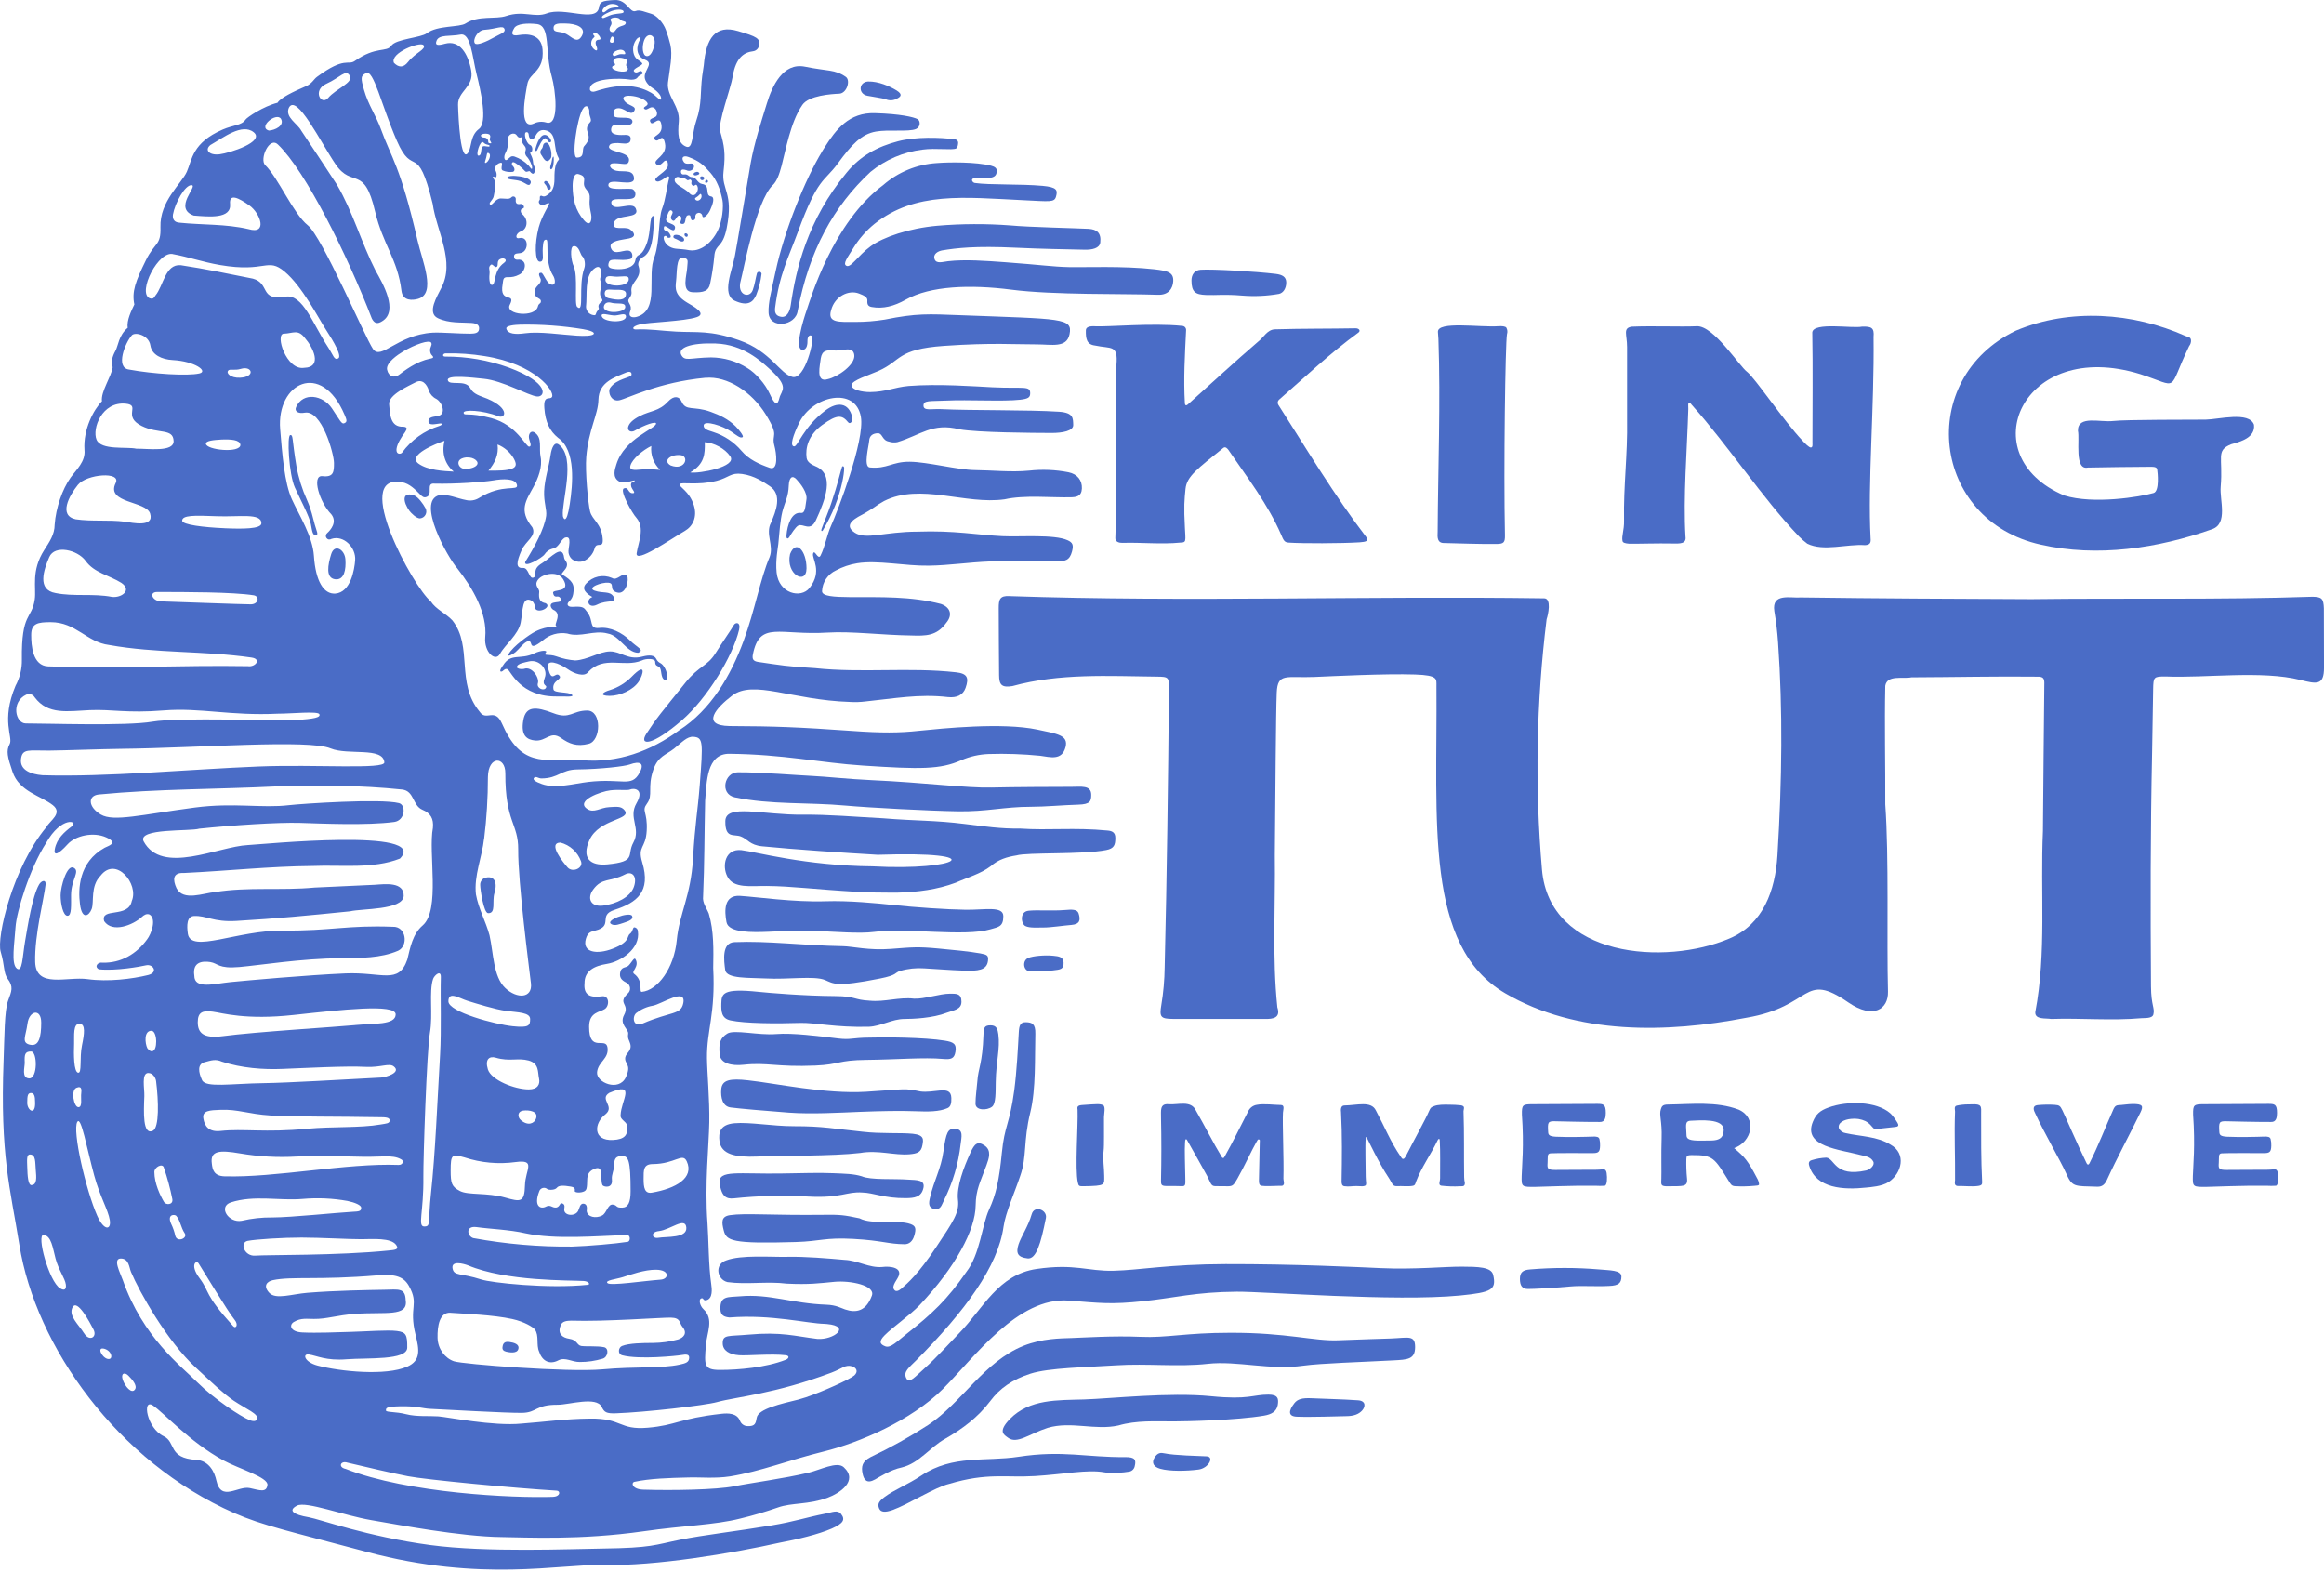 <?xml version="1.0" encoding="UTF-8"?> <svg xmlns="http://www.w3.org/2000/svg" width="136" height="92" viewBox="0 0 136 92" fill="none"> <path d="M87.381 74.609C87.275 74.135 86.489 74.126 85.541 74.121C84.594 74.115 82.765 74.296 80.815 74.208C79.578 74.153 75.714 73.962 71.725 73.971C68.405 73.98 66.691 74.327 65.159 74.361C63.627 74.395 62.9 73.931 60.662 74.256C58.423 74.58 57.525 76.577 56.153 77.991C55.644 78.515 54.764 79.483 54.176 80.006C53.547 80.561 53.206 81.016 53.028 80.64C52.849 80.264 53.199 80.028 53.629 79.593C56.489 76.705 58.402 74.105 58.727 71.783C58.845 70.953 59.37 69.806 59.7 68.82C60.109 67.668 59.871 66.805 60.294 65.092C60.631 63.723 60.55 61.865 60.588 60.492C60.603 59.9 60.382 59.828 60.041 59.817C59.7 59.806 59.642 60.022 59.62 60.397C59.569 61.301 59.502 62.676 59.354 63.801C59.087 65.805 58.783 65.855 58.628 67.457C58.472 69.058 58.293 69.885 57.878 70.786C57.463 71.687 57.355 73.397 56.547 74.435C55.441 76.043 54.562 76.868 53.031 78.074C52.497 78.495 52.119 78.903 51.809 78.785C51.499 78.666 51.407 78.503 51.767 78.139C52.257 77.645 53.264 76.954 53.811 76.379C55.932 74.126 57.078 71.967 57.094 70.544C57.106 69.606 57.363 69.185 57.729 68.181C57.871 67.791 58.036 67.321 57.622 67.037C57.208 66.752 57.028 66.928 56.79 67.453C56.387 68.328 55.971 69.459 56.06 70.204C56.149 70.95 55.809 71.44 54.775 72.993C53.741 74.546 53.131 75.078 52.742 75.413C52.571 75.558 52.436 75.577 52.361 75.509C52.198 75.358 52.295 75.162 52.52 74.805C52.919 74.167 52.079 74.078 51.626 74.141C50.867 74.204 50.187 73.757 49.435 73.726C48.484 73.642 47.112 73.522 46.053 73.547C45.119 73.569 43.383 73.419 42.5 73.754C41.801 73.982 41.952 74.872 42.569 75.025C43.709 75.181 44.885 74.969 46.038 75.115C47.363 75.178 47.934 75.094 48.841 75.008C49.748 74.923 51.242 75.215 51.022 75.817C50.688 76.726 50.109 76.849 49.448 76.624C49.22 76.547 48.935 76.369 48.365 76.349C46.334 76.277 45.05 75.702 43.295 75.858C42.609 75.92 42.123 75.805 42.158 76.623C42.175 76.99 42.395 77.065 42.685 77.097C45.133 76.905 47.261 77.453 48.261 77.469L48.402 77.48C49.836 77.613 48.785 78.416 47.837 78.35C46.53 78.193 45.726 77.924 43.805 78.099C42.623 78.205 42.288 78.081 42.293 78.605C42.293 79.029 42.677 79.263 43.244 79.305C43.737 79.343 45.137 79.207 45.978 79.305C46.216 79.334 46.176 79.496 45.978 79.573C44.816 80.029 43.206 80.166 42.142 80.166C41.191 80.166 41.211 79.903 41.31 78.714C41.37 77.956 41.799 77.202 41.164 76.609C40.965 76.424 40.855 76.027 41.051 75.976C41.196 75.938 41.123 76.151 41.361 76.079C41.711 75.972 41.667 75.442 41.619 75.13C41.466 74.108 41.467 72.482 41.403 71.604C41.229 69.269 41.485 67.028 41.507 65.677C41.53 64.326 41.38 62.753 41.372 61.91C41.355 60.282 41.876 59.351 41.737 56.644C41.756 55.585 41.781 54.482 41.478 53.46C41.343 53.121 41.097 52.837 41.146 52.451C41.228 50.585 41.221 48.718 41.265 46.852C41.36 45.785 41.335 44.096 42.682 44.11C45.839 44.141 48.012 44.635 50.488 44.798C53.862 45.021 55.027 45.03 56.252 44.486C56.759 44.266 57.303 44.143 57.855 44.123C58.862 44.091 59.871 44.126 60.873 44.226C61.452 44.304 62.145 44.528 62.356 43.714C62.535 43.014 61.847 42.939 60.708 42.696C58.662 42.261 55.134 42.63 53.767 42.766C52.622 42.892 51.575 42.894 49.902 42.775C46.728 42.552 45.385 42.498 42.702 42.487C40.972 42.459 41.925 41.408 42.839 40.709C44.096 39.748 46.324 40.967 49.743 41.075C50.042 41.094 50.343 41.084 50.641 41.047C52.326 40.877 53.767 40.596 55.468 40.791C55.997 40.848 56.356 40.672 56.505 40.254C56.714 39.661 56.607 39.416 55.95 39.342C53.207 39.035 50.434 39.392 47.689 39.098C46.082 39.007 45.668 38.924 44.36 38.734C44.084 38.689 44.004 38.574 44.059 38.294C44.456 36.307 45.604 37.193 48.438 37.017C49.801 36.931 51.671 37.167 53.29 37.187C54.191 37.219 54.819 37.217 55.374 36.446C55.756 35.996 55.627 35.54 55.063 35.342C53.32 34.886 51.512 34.948 49.728 34.942C48.8 34.934 48.105 34.894 48.106 34.595C48.116 34.338 48.197 34.089 48.339 33.875C48.482 33.661 48.681 33.491 48.914 33.382C49.306 33.172 49.73 33.029 50.169 32.959C51.357 32.766 52.969 33.126 54.357 33.101C55.573 33.084 56.615 32.907 57.991 32.852C59.366 32.798 61.142 32.842 61.743 32.852C62.345 32.863 62.597 32.79 62.734 32.27C62.835 31.889 62.769 31.745 62.473 31.613C61.688 31.257 59.698 31.427 58.661 31.375C57.235 31.307 55.816 31.032 53.696 31.111C51.762 31.111 50.681 31.605 50.023 31.173C49.259 30.67 50.183 30.265 50.58 30.046C50.784 29.927 50.971 29.814 51.114 29.716C51.313 29.572 51.52 29.439 51.735 29.32C53.864 28.247 56.483 29.547 58.792 29.219C59.957 28.956 61.533 29.128 62.651 29.101C62.98 29.093 63.292 29.058 63.312 28.584C63.331 28.11 63.05 27.742 62.528 27.636C61.765 27.486 60.984 27.455 60.211 27.542C59.163 27.643 58.031 27.517 57.048 27.509C56.065 27.501 54.264 27.026 53.226 27.02C52.188 27.015 51.936 27.45 50.901 27.355C50.508 27.318 50.849 26.07 50.865 25.783C50.882 25.496 51.082 25.354 51.382 25.352C51.648 25.352 51.62 25.777 52.022 25.84C52.178 25.894 52.346 25.905 52.508 25.873C53.879 25.464 54.552 24.717 56.151 25.124C57.22 25.314 60.438 25.334 61.556 25.337C62.15 25.337 62.822 25.227 62.805 24.863C62.788 24.499 62.842 24.152 61.98 24.094C60.151 23.975 56.833 24.029 55.085 23.942C54.504 23.914 54.045 24.061 54.042 23.736C54.038 23.411 54.424 23.486 55.324 23.443C56.689 23.377 58.675 23.504 59.701 23.39C60.163 23.339 60.271 23.251 60.284 23.059C60.319 22.535 59.935 22.753 58.062 22.662C57.093 22.615 54.924 22.449 53.166 22.587C52.333 22.663 51.831 22.935 50.918 22.943C50.449 22.943 49.832 22.817 49.832 22.538C49.832 22.258 50.878 21.945 51.404 21.708C52.771 21.106 52.463 20.435 55.251 20.24C58.038 20.046 59.429 20.157 60.675 20.153C61.543 20.153 62.422 20.38 62.589 19.56C62.785 18.593 62.145 18.67 56.21 18.445C54.316 18.372 53.633 18.326 51.775 18.702C51.206 18.793 50.631 18.839 50.055 18.838C49.111 18.838 48.403 18.909 48.638 18.147C48.843 17.356 49.649 16.938 50.269 17.177C50.584 17.296 50.77 17.398 50.757 17.591C50.742 17.813 50.796 17.928 51.015 17.967C51.672 18.085 52.316 17.924 53.003 17.537C54.441 16.724 56.79 16.643 59.177 16.95C61.673 17.271 65.733 17.178 67.766 17.25C68.39 17.272 68.631 16.87 68.656 16.468C68.689 15.945 68.353 15.849 67.556 15.757C65.739 15.552 63.432 15.651 62.564 15.63C61.575 15.609 60.929 15.498 58.788 15.342C57.701 15.264 56.479 15.169 55.475 15.286C55.161 15.322 54.794 15.453 54.693 15.167C54.581 14.855 54.912 14.693 55.13 14.654C55.988 14.513 57.057 14.383 59.431 14.495C61.007 14.568 62.246 14.586 63.492 14.613C63.904 14.62 64.349 14.532 64.387 14.189C64.451 13.62 64.179 13.419 63.7 13.391C63.106 13.357 60.151 13.291 59.135 13.192C57.709 13.084 56.276 13.09 54.85 13.211C53.186 13.357 51.681 13.879 50.954 14.408C50.175 14.977 49.772 15.731 49.508 15.539C49.332 15.411 49.589 15.076 49.951 14.494C50.279 13.963 50.695 13.49 51.18 13.096C53.569 11.2 56.404 11.547 59.896 11.715C61.442 11.789 61.703 11.853 61.798 11.499C61.905 11.12 61.847 10.954 61.018 10.876C59.711 10.758 57.909 10.833 57.041 10.707C56.897 10.685 56.748 10.42 57.081 10.429C58.062 10.459 58.293 10.396 58.331 10.041C58.353 9.842 58.212 9.755 57.997 9.697C57.117 9.47 55.556 9.484 54.825 9.542C53.663 9.614 52.558 10.068 51.682 10.832C48.733 13.017 47.419 17.538 47.213 18.13C46.993 18.755 46.471 20.473 46.964 20.473C47.234 20.473 47.26 20.104 47.254 19.924C47.248 19.744 47.355 19.541 47.511 19.661C47.687 19.796 47.118 22.225 46.381 22.06C45.644 21.895 45.125 20.56 43.25 19.908C41.548 19.316 40.819 19.469 39.588 19.406C38.689 19.36 38.016 19.239 37.21 19.278C37.022 19.286 36.919 19.122 37.435 18.985C37.926 18.853 40.043 18.81 40.779 18.556C41.392 18.345 40.548 17.912 40.217 17.712C39.488 17.273 39.51 16.882 39.565 16.435C39.62 15.988 39.565 15.013 39.951 15.076C40.338 15.139 40.232 15.267 40.213 15.678C40.194 16.089 39.856 17.067 40.524 17.1C41.192 17.134 41.483 17.028 41.563 16.564C41.673 16.045 41.752 15.52 41.801 14.992C41.858 14.24 42.286 14.564 42.527 13.344C42.941 11.257 42.212 11.119 42.34 10.041C42.467 8.964 42.379 8.501 42.149 7.704C41.995 7.171 42.766 5.198 42.883 4.447C43.068 3.355 43.552 3.062 44.078 2.999C44.161 2.986 44.238 2.948 44.299 2.89C44.36 2.832 44.401 2.756 44.417 2.673C44.513 2.251 44.274 2.138 43.194 1.82C41.851 1.423 41.317 2.25 41.185 3.823C41.153 4.034 41.119 4.244 41.093 4.443C40.974 5.359 41.082 6.103 40.753 7.04C40.483 7.805 40.575 8.759 40.15 8.581C39.666 8.382 39.658 7.851 39.723 7.111C39.804 6.218 38.991 5.619 39.091 4.822C39.191 4.026 39.377 3.235 39.226 2.599C39.156 2.311 39.07 2.027 38.967 1.749C38.811 1.316 38.406 0.883 38.092 0.801C37.778 0.718 37.434 0.549 37.215 0.64C36.842 0.797 36.704 -0.041 35.958 0.002C35.213 0.044 35.095 0.101 35.043 0.476C34.853 1.327 33.022 0.395 32.002 0.783C31.279 1.058 30.63 0.598 29.625 0.936C29.003 1.144 27.988 0.888 27.247 1.373C26.891 1.61 25.596 1.475 24.983 1.943C24.626 2.217 23.178 2.273 22.896 2.677C22.615 3.081 22.005 2.689 20.765 3.566C20.361 3.852 20.191 3.28 18.546 4.5C18.353 4.642 18.264 4.89 17.905 5.045C17.177 5.361 16.415 5.72 16.241 6.014C15.408 6.221 14.457 6.867 14.368 7.001C14.13 7.351 13.663 7.307 13.027 7.583C11.244 8.356 11.244 9.347 10.935 10.047C10.626 10.748 9.342 11.765 9.39 13.293C9.428 14.387 9.06 14.158 8.528 15.248C7.934 16.458 7.703 17.067 7.862 17.817C7.692 18.173 7.401 18.754 7.476 19.179C6.93 19.638 6.926 20.233 6.751 20.541C6.576 20.85 6.476 21.227 6.595 21.485C6.521 22.041 5.89 22.913 5.966 23.481C5.491 23.955 4.862 25.117 4.944 26.326C5.013 27.008 4.468 27.483 4.128 27.952C3.653 28.628 3.272 29.702 3.199 30.701C3.199 31.275 2.89 31.718 2.59 32.185C1.804 33.412 2.134 34.385 2.034 35.076C1.861 36.269 1.244 35.806 1.28 38.603C1.291 39.135 1.164 39.661 0.91 40.129C0.043 42.181 0.782 43.144 0.566 43.544C0.349 43.945 0.44 44.29 0.732 45.16C1.124 46.328 2.387 46.56 3.095 47.12C3.69 47.595 2.915 48.021 2.716 48.397C0.732 50.78 -0.209 54.861 0.039 55.691C0.288 56.52 0.192 56.919 0.446 57.273C0.802 57.747 0.683 57.995 0.471 58.565C0.258 59.135 0.263 60.672 0.211 62.033C-0 67.624 0.599 69.513 1.135 72.851C2.086 78.793 6.874 85.534 13.691 88.532C15.387 89.278 16.962 89.607 21.49 90.82C28.161 92.605 32.758 91.519 35.322 91.578C38.358 91.65 42.847 90.897 45.625 90.275C46.642 90.087 47.904 89.785 48.677 89.445C49.348 89.148 49.486 88.923 49.212 88.583C49.014 88.339 48.702 88.493 48.34 88.564C47.128 88.801 46.544 89.03 45.121 89.268C45.122 89.279 45.122 89.29 45.121 89.301C45.121 89.291 45.121 89.279 45.121 89.268C43.211 89.586 41.074 89.84 39.815 90.098C38.299 90.403 38.15 90.58 35.253 90.618C33.399 90.642 28.469 90.855 25.18 90.413C21.522 89.925 18.672 88.888 18.084 88.788C17.114 88.624 16.859 88.376 17.382 88.104C17.905 87.833 20.102 88.673 21.714 88.951C23.326 89.228 26.964 89.918 29.331 89.945C30.798 89.963 33.952 90.137 37.668 89.606C40.012 89.27 41.822 89.239 43.308 88.864C44.058 88.684 44.799 88.466 45.527 88.212C46.329 87.924 47.31 88.058 48.425 87.647C49.127 87.388 50.247 86.664 49.376 85.858C48.985 85.493 47.998 86.016 47.323 86.177C45.886 86.52 43.985 86.769 42.953 86.975C41.921 87.18 39.372 87.226 37.646 87.172C36.978 87.152 36.925 86.756 37.128 86.713C38.032 86.519 39.157 86.485 40.288 86.459C40.951 86.436 41.833 86.531 42.719 86.395C44.573 86.09 46.109 85.455 48.199 84.939C50.289 84.424 53.325 83.127 55.178 81.278C57.031 79.428 59.557 75.875 62.548 76.109C64.404 76.255 65.017 76.34 66.882 76.146C68.748 75.953 69.924 75.607 72.374 75.588C74.03 75.576 81.588 76.181 85.444 75.811C87.298 75.627 87.576 75.474 87.381 74.609ZM40.95 45.926C40.82 47.585 40.678 48.115 40.554 50.262C40.43 52.408 39.753 53.481 39.603 55.023C39.449 56.645 38.493 57.951 37.56 58.042C37.367 58.061 37.686 57.405 37.103 56.983C36.915 56.845 37.434 56.568 37.192 56.134C37.113 55.992 36.981 56.3 36.782 56.504C36.636 56.653 36.33 56.542 36.284 56.959C36.248 57.281 36.466 57.405 36.685 57.521C36.737 57.552 36.781 57.595 36.813 57.646C36.846 57.697 36.865 57.756 36.87 57.816C36.876 57.877 36.866 57.937 36.843 57.993C36.82 58.05 36.783 58.099 36.737 58.138C36.105 58.737 36.873 58.737 36.523 59.39C36.221 59.957 36.801 60.22 36.761 60.497C36.716 60.805 36.819 60.843 36.88 61.073C36.998 61.486 36.642 61.615 36.593 61.865C36.519 62.276 36.984 62.25 36.628 63.03C36.226 63.909 34.871 63.347 34.94 62.734C35.008 62.121 35.642 61.961 35.551 61.302C35.459 60.643 34.47 61.647 34.474 60.078C34.474 59.208 35.118 59.237 35.398 59.042C35.679 58.846 35.655 58.242 35.228 58.302C34.532 58.402 34.141 58.226 34.207 57.541C34.199 56.83 34.746 56.525 35.526 56.402C36.306 56.279 37.488 55.523 37.329 54.49C37.327 54.436 37.307 54.385 37.272 54.344C37.237 54.304 37.189 54.276 37.136 54.266C37.017 54.245 37.047 54.515 36.867 54.643C36.664 54.786 36.899 55.117 35.854 55.514C34.942 55.87 34.052 55.744 34.285 54.939C34.388 54.584 34.544 54.525 34.827 54.457C35.937 54.186 34.961 53.566 35.956 53.244C37.264 52.822 38.105 52.19 37.583 50.46C37.294 49.502 37.789 49.661 37.845 48.615C37.907 47.461 37.517 47.487 37.867 47.016C38.235 46.52 37.867 46.094 38.235 45.033C38.513 44.241 38.979 44.177 39.443 43.81C39.881 43.462 40.205 43.086 40.578 43.115C41.151 43.16 41.144 43.408 40.95 45.926ZM22.3 63.055C20.014 63.174 16.871 63.363 15.441 63.382C13.509 63.408 12.037 63.666 11.824 63.205C11.612 62.743 11.549 62.297 11.943 62.165C12.382 62.047 12.61 61.961 12.986 62.126C14.113 62.499 15.413 62.6 16.535 62.55C17.908 62.498 20.207 62.369 21.431 62.432C22.273 62.472 22.767 62.195 23.037 62.4C23.511 62.757 22.584 63.039 22.3 63.055ZM22.804 65.567C22.804 65.755 22.582 65.748 22.278 65.804C21.074 66.015 19.463 65.915 17.98 66.054C15.489 66.291 14.249 66.036 12.905 66.182C12.212 66.258 11.968 65.895 11.899 65.442C11.83 64.99 12.265 64.968 12.906 64.946C13.927 64.904 14.516 65.194 15.833 65.277C17.15 65.36 19.808 65.331 22.19 65.377C22.524 65.38 22.804 65.376 22.804 65.565V65.567ZM20.783 59.986C19.713 60.09 14.927 60.382 13.024 60.635C11.872 60.788 11.573 60.418 11.573 59.816C11.573 59.214 11.873 59.123 12.447 59.199C13.021 59.275 14.371 59.7 17.184 59.392C19.998 59.086 23.154 58.725 23.154 59.359C23.154 59.993 21.854 59.88 20.782 59.984L20.783 59.986ZM11.62 73.927C11.834 74.253 13.342 76.772 13.731 77.234C13.969 77.526 13.806 77.782 13.643 77.602C11.89 75.662 12.322 75.658 11.666 74.781C11.1 74.021 11.481 73.714 11.62 73.927ZM13.509 70.361C14.881 69.918 16.319 70.276 17.721 70.157C18.591 70.081 19.468 70.121 20.329 70.275C20.777 70.367 21.138 70.525 21.138 70.674C21.138 70.877 21.025 70.892 20.619 70.911C19.692 70.962 17.063 71.238 15.946 71.243C15.338 71.234 14.732 71.3 14.14 71.438C13.379 71.579 12.748 70.617 13.509 70.361ZM14.499 72.613C14.997 72.518 16.556 72.421 17.645 72.421C18.733 72.421 20.481 72.522 21.149 72.517C21.817 72.512 22.878 72.421 23.183 72.853C23.377 73.13 23.107 73.143 22.729 73.18C19.789 73.479 15.574 73.425 14.937 73.477C14.299 73.529 14.001 72.708 14.499 72.612V72.613ZM13.142 68.837C12.523 68.818 12.434 68.456 12.396 68.088C12.29 67.332 12.838 67.288 14.049 67.496C15.142 67.682 16.254 67.743 17.361 67.678C18.812 67.618 20.543 67.678 21.284 67.692C22.3 67.71 22.97 67.567 23.441 67.825C23.673 67.909 23.579 68.181 23.322 68.17C20.292 68.054 16.096 68.926 13.142 68.836V68.837ZM20.191 56.962C18.014 57.056 14.438 57.376 13.495 57.469C12.551 57.561 11.367 57.916 11.371 57.089C11.253 56.29 11.834 56.224 12.303 56.297C12.773 56.371 12.762 56.697 14.003 56.588C15.244 56.479 17.578 56.091 20.01 56.068C21.107 56.057 22.269 56.076 23.295 55.635C23.919 55.346 23.77 54.195 22.982 54.234C20.324 54.132 19.328 54.482 16.604 54.454C13.881 54.427 11.165 55.812 10.993 54.639C10.925 54.165 10.926 53.626 11.35 53.603C12.082 53.566 12.472 53.971 13.829 53.891C16.248 53.749 17.997 53.581 20.486 53.328C21.167 53.161 23.568 53.263 23.624 52.432C23.645 51.581 22.515 51.736 21.939 51.775C20.761 51.83 19.583 51.884 18.407 51.938C16.47 52.124 14.499 51.889 12.582 52.202C11.905 52.258 10.726 52.753 10.331 51.977C10.103 51.481 10.102 51.053 10.759 51.086C13.276 50.967 15.783 50.696 18.303 50.675C19.978 50.603 21.829 50.863 23.403 50.244C25.193 48.423 15.292 49.414 14.504 49.452C12.748 49.538 9.475 51.23 8.401 49.226C8.044 48.452 11.135 48.658 11.665 48.491C13.623 48.289 16.286 48.114 17.556 48.153C18.827 48.192 21.472 48.313 23.07 48.099C23.709 48.013 23.776 47.106 23.347 46.997C22.277 46.722 17.661 47.031 16.928 47.116C15.325 47.309 13.693 46.955 11.4 47.257C8.262 47.672 6.645 48.102 5.903 47.667C5.161 47.232 5.119 46.571 5.768 46.493C9.225 46.159 12.697 46.19 16.161 46.019C18.607 45.936 21.1 45.949 23.531 46.202C24.25 46.281 24.136 47.142 24.72 47.387C25.195 47.585 25.383 47.898 25.334 48.438C25.052 49.908 25.787 53.255 24.729 54.16C24.147 54.661 24.008 55.439 23.835 56.151C23.32 57.635 22.366 56.867 20.191 56.961V56.962ZM8.681 62.79C8.939 62.79 9.108 63.058 9.134 63.264C9.279 64.414 9.328 65.99 8.944 66.171C8.341 66.45 8.41 65.081 8.446 64.143C8.463 63.695 8.259 62.79 8.681 62.788V62.79ZM8.871 60.321C9.077 60.329 9.141 60.745 9.141 60.93C9.141 61.589 8.839 61.649 8.622 61.339C8.482 61.058 8.41 60.303 8.871 60.319V60.321ZM9.585 68.317C9.794 68.924 9.961 69.545 10.086 70.174C10.139 70.522 9.705 70.517 9.603 70.345C9.377 69.967 9.032 69.246 9.033 68.578C9.036 68.302 9.497 68.054 9.587 68.316L9.585 68.317ZM10.324 71.162C10.543 71.399 10.581 71.833 10.809 72.169C11.005 72.457 10.366 72.73 10.259 72.318C10.205 72.072 10.122 71.833 10.011 71.606C9.763 71.044 10.224 71.043 10.326 71.156L10.324 71.162ZM24.775 68.864C24.763 67.835 24.972 61.507 25.159 60.433C25.345 59.359 25.093 58.031 25.344 57.285C25.414 57.078 25.81 56.722 25.798 57.183C25.765 58.381 25.838 60.235 25.753 61.719C25.588 64.58 25.471 67.504 25.223 69.807C25.035 71.551 25.232 71.771 24.827 71.771C24.422 71.771 24.8 70.938 24.775 68.864ZM26.379 76.823C27.164 76.879 28.863 76.942 29.978 77.187C30.691 77.344 31.199 77.661 31.3 77.799C31.56 78.154 31.369 78.702 31.549 79.095C31.71 79.606 32.129 79.894 32.68 79.603C33.079 79.4 33.474 79.711 33.931 79.702C34.384 79.704 34.834 79.638 35.267 79.508C35.589 79.413 35.649 78.899 35.352 78.836C34.952 78.753 34.343 78.805 34.025 78.765C33.753 78.729 33.795 78.409 33.312 78.34C32.927 78.282 32.606 78.062 32.809 77.563C32.897 77.296 33.202 77.289 33.437 77.282C35.379 77.348 38.723 77.095 39.25 77.105C39.85 77.116 39.736 77.409 39.936 77.643C40.257 78.023 39.992 78.285 39.677 78.383C39.196 78.514 38.701 78.582 38.203 78.586C37.639 78.586 36.815 78.596 36.397 78.765C36.196 78.844 36.119 79.231 36.416 79.31C37.405 79.573 39.648 79.338 39.863 79.297C40.176 79.239 40.346 79.254 40.329 79.472C40.31 79.721 40.131 79.777 39.775 79.855C38.677 80.092 37.226 79.955 35.242 80.134C33.258 80.313 27.077 79.834 26.564 79.66C26.05 79.485 25.621 78.948 25.605 78.284C25.59 77.589 25.72 76.772 26.379 76.82V76.823ZM37.064 49.305C36.66 50.041 37.29 50.416 35.534 50.583C34.535 50.678 34.02 50.213 34.493 49.16C35.062 47.89 37.014 47.986 36.541 47.406C36.342 47.163 36.076 47.213 35.656 47.233C35.12 47.258 34.757 47.604 34.359 47.336C33.655 46.862 35.158 46.311 35.728 46.248C36.297 46.185 36.697 46.278 36.889 46.195C37.082 46.112 37.739 46.157 37.246 47.008C36.752 47.859 37.524 48.464 37.064 49.305ZM37.099 51.886C36.888 52.511 36.045 52.898 35.296 52.993C34.547 53.088 34.345 52.545 34.714 52.052C35.237 51.34 35.665 51.638 36.592 51.163C36.972 50.965 37.311 51.257 37.099 51.885V51.886ZM35.659 63.949C37.258 63.276 36.347 64.377 36.317 65.253C36.272 65.516 36.654 65.626 36.687 65.846C36.776 66.411 36.568 66.675 35.872 66.709C34.673 66.768 34.757 65.716 35.431 65.206C36.01 64.735 35.043 64.325 35.659 63.949ZM35.256 69.35C35.303 69.456 35.868 69.579 35.809 69.034C35.775 68.725 35.939 68.494 35.941 68.182C35.941 67.775 36.059 67.65 36.416 67.65C36.773 67.65 36.903 67.887 36.903 69.712C36.903 70.361 36.755 70.66 36.415 70.668C36.018 70.682 36.152 70.542 35.88 70.492C35.565 70.434 35.513 70.986 35.234 71.129C34.87 71.317 34.373 71.225 34.333 70.867C34.351 70.711 34.373 70.477 34.17 70.438C33.933 70.4 33.916 70.707 33.832 70.862C33.644 71.218 32.953 71.142 33.023 70.734C33.057 70.535 33.023 70.457 32.878 70.413C32.733 70.369 32.768 70.758 32.378 70.643C32.286 70.615 32.158 70.502 31.95 70.609C31.621 70.78 31.22 70.576 31.553 69.721C31.567 69.673 31.593 69.629 31.629 69.594C31.665 69.559 31.709 69.533 31.757 69.52C31.805 69.506 31.856 69.505 31.905 69.517C31.953 69.528 31.998 69.552 32.035 69.585C32.127 69.648 32.478 69.646 32.586 69.507C32.694 69.368 32.932 69.357 33.405 69.437C33.578 69.467 33.666 69.526 33.634 69.69C33.614 69.797 33.999 69.821 34.205 69.706C34.342 69.63 34.338 69.463 34.352 69.332C34.384 69.007 34.273 68.621 34.77 68.406C35.375 68.142 35.092 68.982 35.256 69.35ZM38.147 69.79C37.721 69.862 37.664 69.492 37.664 68.987C37.664 68.482 37.64 68.121 38.204 68.119C39.511 68.112 39.94 67.427 40.187 67.956C40.641 68.927 39.54 69.556 38.147 69.79ZM38.509 72.435C38.161 72.495 38.034 72.1 38.557 72.041C39.234 71.964 40.102 71.184 40.163 71.828C40.224 72.472 39.013 72.348 38.509 72.435ZM39.985 58.704C39.847 59.4 39.264 59.178 37.619 59.889C37.034 60.145 36.984 59.496 37.231 59.281C37.514 59.061 37.846 58.913 38.199 58.852C38.72 58.764 40.172 57.759 39.985 58.704ZM38.401 74.301C39.217 74.315 39.144 74.858 38.645 74.884C37.646 74.957 35.734 75.251 35.554 75.087C35.375 74.922 36.038 74.861 36.455 74.731C36.873 74.601 37.715 74.29 38.401 74.301ZM30.72 69.357C30.695 70.368 30.469 70.336 29.569 70.081C28.491 69.776 27.41 69.949 26.92 69.697C26.43 69.444 26.372 69.249 26.372 68.49C26.372 67.542 26.452 67.522 27.181 67.729C28.145 68.046 29.168 68.14 30.174 68.002C31.395 67.839 30.743 68.446 30.72 69.357ZM30.628 64.989C30.926 64.951 31.56 65.011 31.354 65.492C31.257 65.721 30.92 65.918 30.484 65.554C30.28 65.382 30.258 65.035 30.628 64.989ZM27.389 74.045C29.625 74.993 33.355 74.912 34.151 74.96C34.464 74.978 34.546 75.167 34.405 75.183C32.074 75.427 28.738 75.064 28.157 74.871C26.951 74.481 26.577 74.68 26.486 74.24C26.382 73.741 27.125 73.945 27.389 74.045ZM33.479 72.949C31.538 72.968 29.6 72.801 27.692 72.451C27.346 72.34 27.208 71.71 27.902 71.809C28.639 71.915 29.811 71.954 30.755 72.172C32.487 72.544 34.916 72.329 36.675 72.268C36.913 72.26 36.898 72.642 36.732 72.67C36.076 72.775 34.412 72.922 33.479 72.949ZM32.795 49.305C33.071 49.377 33.324 49.514 33.535 49.706C33.745 49.897 33.905 50.137 34.002 50.404C34.147 50.813 33.507 51.075 33.223 50.769C32.985 50.504 32.018 49.325 32.795 49.305ZM34.395 45.761C33.623 45.851 32.503 46.169 31.709 45.88C31.358 45.752 31.159 45.636 31.245 45.524C31.345 45.39 31.515 45.555 31.681 45.553C32.696 45.545 32.821 45.037 33.786 45.025C35.194 45.007 36.555 44.843 36.845 44.737C37.455 44.512 37.74 44.659 37.425 45.226C36.937 46.105 36.442 45.52 34.395 45.76V45.761ZM31.542 63.099C31.621 63.448 31.465 63.751 30.941 63.75C30.108 63.75 28.739 63.195 28.551 62.58C28.363 61.965 28.652 61.788 29.015 61.895C29.81 62.132 30.312 61.888 30.937 62.061C31.562 62.234 31.462 62.749 31.541 63.098L31.542 63.099ZM29.64 59.159C30.312 59.245 31.023 59.242 31.023 59.633C31.023 60.024 30.938 60.148 30.005 60.052C28.991 59.948 26.24 59.222 26.24 58.596C26.24 57.97 26.883 58.422 27.357 58.566C27.83 58.711 28.967 59.071 29.639 59.158L29.64 59.159ZM28.332 49.074C28.479 47.88 28.552 46.678 28.552 45.475C28.569 44.214 29.576 44.241 29.572 45.246C29.563 48.12 30.336 48.178 30.325 49.712C30.309 51.633 30.969 56.675 31.07 57.544C31.171 58.415 30.262 58.479 29.562 57.812C28.861 57.146 28.882 55.782 28.646 54.73C28.428 53.919 28.001 53.171 27.851 52.337C27.727 51.243 28.211 50.163 28.328 49.068L28.332 49.074ZM48.031 20.975C48.109 20.501 48.362 20.469 48.886 20.512C49.282 20.544 49.931 20.22 49.993 20.78C50.055 21.339 49.033 22.059 48.439 22.188C47.704 22.42 47.997 21.352 48.031 20.975ZM46.63 28.074C46.854 28.311 47.261 28.839 47.192 29.234C47.123 29.628 47.133 30.048 46.869 30.014C46.317 29.944 46.073 30.742 46.026 31.299C46 31.596 46.136 31.525 46.198 31.417C46.296 31.246 46.555 30.837 46.714 30.754C46.997 30.61 47.427 31.144 47.748 30.44C48.294 29.255 48.877 27.758 47.719 27.284C47.517 27.196 47.237 27.058 47.202 26.792C47.127 26.23 47.284 25.48 48.107 24.877C49.03 24.203 49.296 24.304 49.636 24.714C49.755 24.861 49.927 24.631 49.874 24.416C49.675 23.553 49 23.489 48.289 24.029C47.013 24.997 46.686 26.131 46.475 26.121C46.198 26.108 46.42 25.459 46.765 24.746C47.537 23.147 50.074 22.594 50.379 24.396C50.617 25.789 49.008 29.936 48.628 30.778C48.39 31.31 48.283 31.977 48.023 32.503C47.872 32.818 47.673 32.103 47.583 32.394C47.493 32.684 48.16 33.413 47.371 34.409C46.867 35.041 45.575 34.743 45.447 33.503C45.372 32.792 45.529 32.022 45.546 31.844C45.611 31.133 45.664 30.421 45.783 29.947C45.924 29.391 46.14 29.072 46.158 28.413C46.18 27.932 46.367 27.772 46.63 28.071V28.074ZM41.891 20.103C43.495 20.153 44.551 21.157 44.995 21.554C46.247 22.674 45.726 22.82 45.611 23.29C45.512 23.694 45.373 23.776 45.044 23.045C44.786 22.472 44.225 21.828 43.73 21.535C43.095 21.135 42.36 20.921 41.608 20.915C40.372 20.935 40.076 21.168 39.867 20.767C39.658 20.365 40.364 20.052 41.891 20.099V20.103ZM41.285 22.11C42.571 21.991 43.999 22.939 44.806 24.243C45.655 25.616 45.117 25.342 45.323 26.101C45.428 26.485 45.577 27.553 45.052 27.38C44.428 27.163 43.825 26.894 43.388 26.377C42.954 25.869 42.387 25.491 41.751 25.285C41.567 25.209 41.157 25.156 41.181 24.887C41.211 24.57 42.296 24.921 42.784 25.252C43.118 25.478 43.319 25.665 43.458 25.58C43.552 25.523 43.22 25.123 43.053 24.954C42.615 24.518 42.102 24.285 41.587 24.099C40.573 23.731 40.14 24.088 39.88 23.486C39.749 23.185 39.434 23.13 39.094 23.497C38.558 24.083 38.071 24.02 37.43 24.352C37.008 24.57 36.808 24.784 36.758 24.996C36.709 25.208 36.927 25.329 37.144 25.203C37.752 24.848 38.388 24.646 38.392 24.783C38.4 25.086 36.535 25.654 36.071 27.172C35.993 27.433 35.794 27.943 36.254 28.186C36.553 28.343 37.139 28.051 37.15 28.13C37.16 28.209 36.853 28.143 36.938 28.47C36.988 28.662 37.264 28.877 37.001 28.861C36.738 28.846 36.792 28.477 36.511 28.582C36.231 28.686 37.006 30.056 37.248 30.308C37.759 30.916 37.352 31.73 37.257 32.37C37.161 33.01 39.245 31.55 40.081 31.066C40.54 30.799 40.813 30.255 40.609 29.586C40.34 28.701 39.693 28.501 39.788 28.327C39.862 28.193 40.833 28.42 41.94 28.137C42.664 27.951 42.76 27.64 43.431 27.736C44.166 27.843 44.652 28.192 45.045 28.448C45.791 28.941 45.413 29.91 45.117 30.591C44.773 31.244 45.301 31.923 45.039 32.596C44.492 33.866 44.181 35.696 43.516 37.499C42.766 39.537 41.597 41.544 39.749 42.731C38.085 43.957 36.139 44.67 34.052 44.482C31.649 44.475 30.468 44.838 29.368 42.327C28.954 41.391 28.449 42.226 28.073 41.653C26.647 39.938 27.692 37.859 26.476 36.308C26.087 35.887 25.525 35.674 25.203 35.186C24.192 34.372 20.545 27.687 23.513 28.216C23.982 28.301 24.31 28.662 24.602 28.951C24.702 29.051 24.798 29.139 24.948 29.085C25.38 28.95 24.88 28.239 25.434 28.301C26.615 28.331 28.312 28.211 28.866 28.113C29.42 28.016 30.161 27.981 30.251 28.378C30.341 28.775 29.434 28.269 28.031 29.141C27.917 29.212 27.791 29.259 27.658 29.279C27.526 29.3 27.391 29.293 27.262 29.26C26.761 29.17 26.212 28.895 25.695 28.98C24.358 29.335 26.189 32.612 26.765 33.267C27.677 34.428 28.524 35.9 28.395 37.297C28.316 38.154 28.99 38.76 29.261 38.261C29.551 37.725 30.331 37.147 30.47 36.432C30.609 35.717 30.535 34.817 31.145 35.17C31.21 35.237 31.258 35.318 31.285 35.407C31.222 36.066 32.39 35.547 31.93 35.3C31.61 35.236 31.508 35.081 31.553 34.649C31.579 34.412 31.215 34.275 31.492 33.912C31.748 33.579 32.642 33.373 32.959 33.899C33.455 34.723 32.316 34.448 32.365 34.697C32.43 35.053 32.632 34.821 32.758 34.955C33.136 35.356 32.314 35.134 32.236 35.381C32.192 35.478 32.278 35.618 32.361 35.674C32.963 35.925 32.35 36.563 32.565 36.655C32.683 36.708 32.071 36.583 31.345 36.946C30.962 37.136 30.017 37.822 29.766 38.27C29.647 38.483 30.017 38.294 30.177 38.151C30.4 37.954 30.597 37.669 30.823 37.551C31.298 37.338 30.782 38.252 31.754 37.485C31.947 37.313 32.177 37.186 32.426 37.115C32.675 37.044 32.937 37.029 33.192 37.072C33.978 37.322 34.763 36.852 35.56 37.072C36.273 37.191 36.63 38.172 37.343 38.2C37.753 38.036 37.279 37.893 36.857 37.469C36.435 37.046 35.717 36.662 35.042 36.75C34.447 36.793 34.76 36.335 34.363 35.815C34.169 35.559 34.157 35.467 33.506 35.511C33.325 35.523 33.186 35.453 33.221 35.32C33.255 35.188 33.48 35.122 33.543 34.762C33.644 34.188 33.492 33.977 32.89 33.615C32.803 33.562 33.109 33.355 33.168 33.141C33.24 32.887 33.034 32.811 33.013 32.633C32.91 31.803 32.232 32.651 31.722 32.956C31.081 33.338 31.477 33.65 31.246 33.785C30.955 33.953 30.954 33.215 30.613 33.235C30.15 33.276 30.232 32.864 30.519 32.206C30.762 31.646 31.416 31.377 31.149 30.853C30.334 29.862 30.792 29.279 31.212 28.503C31.488 28 31.757 27.318 31.634 26.725C31.53 26.231 31.753 25.63 31.297 25.318C31.114 25.182 30.96 25.318 30.949 25.544C30.938 25.769 31.171 26.088 30.976 26.136C30.781 26.185 30.251 24.858 28.741 24.464C27.391 24.108 27.17 24.365 27.131 24.16C27.091 23.955 28.227 23.995 29.165 24.358C29.619 24.534 29.865 23.799 28.235 23.223C27.735 23.047 27.607 22.877 27.514 22.705C27.229 22.184 26.282 22.597 26.206 22.251C26.13 21.904 27.712 22.108 28.302 22.164C29.413 22.267 30.943 23.156 31.428 23.201C31.913 23.246 32.201 22.408 29.764 21.505C28.573 21.077 27.317 20.861 26.051 20.867C25.865 20.867 25.906 20.689 26.07 20.678C26.835 20.661 27.599 20.715 28.354 20.838C31.341 21.302 32.471 22.899 32.306 23.22C32.197 23.436 31.794 23.064 31.855 23.882C31.915 24.7 32.166 25.222 32.662 25.623C33.72 26.357 33.513 28.366 33.343 29.495C33.145 30.812 32.951 30.297 32.94 30.194C32.85 29.379 33.733 26.777 32.702 26.014C32.437 25.817 32.277 26.224 32.22 26.623C32.117 27.344 31.874 28.02 31.843 28.738C31.816 29.391 32.008 29.823 31.962 30.184C31.857 30.942 31.273 32.025 30.735 32.881C30.643 33.28 31.741 32.638 31.868 32.44C31.973 32.279 32.134 32.162 32.32 32.11C32.693 32.059 32.768 31.659 33.033 31.473C33.54 31.275 33.222 32.108 33.271 32.346C33.344 32.781 33.763 32.963 34.142 32.837C34.301 32.77 34.444 32.667 34.557 32.537C34.671 32.407 34.754 32.252 34.799 32.086C34.918 31.658 35.324 32.17 35.268 31.513C35.193 30.624 34.657 30.428 34.532 29.934C34.407 29.44 34.239 27.572 34.307 26.742C34.439 25.132 35.006 24.27 35.02 23.383C35.043 22.361 35.971 22.079 36.636 21.801C36.837 21.72 36.978 21.754 36.956 21.934C36.933 22.114 36.084 22.145 35.705 22.7C35.551 22.926 35.746 23.53 36.245 23.422C36.744 23.314 38.528 22.367 41.285 22.106V22.11ZM41.245 25.874C41.77 25.906 42.425 26.243 42.735 26.704C43.151 27.317 40.913 27.73 40.392 27.646C41.24 27.147 41.258 26.556 41.245 25.871V25.874ZM39.258 27.243C38.764 26.972 39.217 26.589 39.796 26.628C40.375 26.667 40.101 27.566 39.258 27.24V27.243ZM38.628 27.498C38.355 27.471 38.081 27.457 37.807 27.457C37.29 27.476 36.782 27.618 36.896 27.234C37.01 26.85 37.609 26.347 38.114 26.098C38.087 26.355 38.119 26.614 38.208 26.856C38.297 27.098 38.441 27.317 38.628 27.495V27.498ZM25.169 20.538C25.195 20.795 25.345 20.807 25.345 20.901C25.345 21.065 24.766 20.829 23.355 21.929C23.09 22.136 22.739 22.048 22.653 21.638C22.566 21.228 23.286 20.751 23.586 20.571C24.263 20.166 25.159 19.844 25.242 20.07C25.3 20.23 25.145 20.309 25.169 20.538ZM26.551 27.597C25.975 27.57 25.014 27.521 24.48 27.122C23.831 26.635 25.503 25.96 26.011 25.795C25.836 26.536 26.042 27.159 26.551 27.597ZM25.734 24.783C25.94 24.76 25.868 24.879 25.711 24.927C24.834 25.199 24.068 25.746 23.528 26.487C23.461 26.58 23.171 26.617 23.202 26.28C23.235 25.969 23.503 25.555 23.7 25.296C23.834 25.096 23.849 24.992 23.602 24.971C22.822 25.01 22.823 24.222 22.77 23.659C22.718 23.096 23.927 22.58 24.316 22.372C24.704 22.163 24.977 22.469 25.096 22.86C25.171 23.071 25.327 23.244 25.529 23.341C25.875 23.529 26.157 24.27 25.596 24.35C25.4 24.395 25.065 24.383 25.073 24.656C25.081 24.928 25.483 24.809 25.734 24.783ZM27.109 26.798C27.594 26.664 28.023 26.947 27.934 27.164C27.868 27.326 27.567 27.44 27.221 27.44C26.836 27.444 26.621 26.935 27.106 26.801L27.109 26.798ZM29.119 26.011C29.516 26.171 29.848 26.457 30.063 26.826C30.227 27.125 30.236 27.3 29.999 27.408C29.682 27.547 29.157 27.542 28.583 27.542C28.964 27.088 29.194 26.606 29.116 26.014L29.119 26.011ZM28.664 8.186C28.686 8.29 28.844 8.412 28.664 8.384C28.485 8.357 28.654 8.239 28.482 8.101C28.363 8.003 28.228 8.093 28.157 7.983C28.038 7.805 28.587 7.772 28.663 7.898C28.739 8.025 28.638 8.087 28.661 8.19L28.664 8.186ZM28.963 10.665C28.95 10.48 28.844 10.428 28.844 10.38C28.844 10.238 29.026 10.484 29.054 10.318C29.103 10.039 28.922 9.955 28.974 9.808C28.995 9.741 29.032 9.681 29.083 9.632C29.133 9.584 29.195 9.549 29.263 9.532C29.526 9.448 29.225 9.887 29.423 9.979C29.607 10.056 29.809 10.084 30.008 10.058C30.143 10.02 30.126 9.846 30.037 9.748C29.902 9.608 29.953 9.49 30.037 9.49C30.142 9.49 30.521 9.783 30.724 10.015C30.819 10.124 30.956 9.959 31.017 10.039C31.093 10.141 31.2 10.224 31.26 10.117C31.424 9.827 31.207 9.762 31.194 9.49C31.177 9.145 30.95 8.927 31.048 8.927C31.166 8.927 31.219 8.559 31.004 8.472C30.788 8.386 30.601 7.729 30.815 7.735C31.029 7.741 30.852 8.058 31.093 8.149C31.364 8.25 31.316 7.437 32.003 7.646C32.625 7.87 32.349 8.65 32.683 9.234C32.813 9.46 32.43 9.225 32.446 10.448C32.452 10.941 32.327 11.243 31.97 11.448C31.769 11.567 31.713 11.415 31.631 11.462C31.549 11.508 31.624 11.648 31.573 11.709C31.462 11.844 31.59 11.983 31.713 12.002C31.856 12.026 32.104 11.815 32.135 11.899C32.166 11.983 31.713 12.598 31.524 13.313C31.277 14.247 31.294 15.313 31.591 15.313C31.867 15.313 31.732 14.923 31.762 14.508C31.789 14.14 31.818 14.014 31.97 14.027C32.14 14.04 31.861 15.319 32.356 16.109C32.49 16.301 32.58 16.786 32.196 16.632C31.939 16.479 31.799 15.965 31.668 15.961C31.43 15.955 31.598 16.227 31.641 16.333C31.698 16.656 31.284 16.714 31.284 17.093C31.284 17.473 31.635 17.424 31.651 17.608C31.668 17.791 31.533 17.714 31.478 17.932C31.321 18.605 29.538 18.421 29.829 17.846C30.233 17.066 29.207 17.81 29.412 16.64C29.457 16.378 29.42 16.211 29.71 16.217C29.94 16.233 30.169 16.183 30.371 16.074C30.735 15.917 30.9 15.273 30.4 15.191C30.281 15.191 30.092 15.243 30.08 15.012C30.068 14.781 30.374 14.842 30.49 14.801C30.948 14.695 30.954 13.804 30.384 13.934C30.117 13.995 30.182 13.637 30.503 13.53C30.824 13.423 30.961 12.904 30.589 12.555C30.445 12.456 30.425 12.232 30.589 12.199C30.753 12.166 30.611 11.906 30.46 11.936C30.158 11.995 30.174 11.785 30.183 11.654C30.186 11.622 30.179 11.591 30.162 11.564C30.146 11.538 30.121 11.517 30.092 11.505C30.062 11.494 30.03 11.492 30 11.5C29.97 11.508 29.943 11.526 29.923 11.55C29.784 11.682 29.621 11.616 29.305 11.613C28.989 11.611 28.802 12.064 28.682 11.969C28.562 11.874 28.847 11.714 28.892 11.482C28.953 11.215 28.975 10.941 28.959 10.669L28.963 10.665ZM34.511 11.593C34.453 12.23 34.629 12.444 34.606 12.778C34.582 13.113 34.414 13.166 34.181 12.897C33.652 12.295 33.518 11.625 33.51 10.888C33.51 10.551 33.58 10.107 33.86 10.191C34.141 10.275 34.217 10.343 34.178 10.643C34.112 11.126 34.55 11.105 34.507 11.597L34.511 11.593ZM35.148 16.471C35.252 16.767 35.106 16.937 35.117 17.205C35.126 17.425 35.341 17.56 35.209 17.651C35.112 17.715 34.972 17.847 35.037 18.018C35.069 18.105 34.968 18.167 34.918 18.255C34.868 18.343 34.87 18.445 34.799 18.445C34.667 18.445 34.54 18.393 34.445 18.302C34.351 18.21 34.296 18.084 34.293 17.953C34.375 17.235 34.199 16.224 34.722 15.762C35.036 15.483 35.16 15.654 35.176 15.913C35.2 16.21 35.069 16.25 35.148 16.471ZM35.958 16.959C36.265 16.959 36.672 16.924 36.634 17.237C36.596 17.598 36.175 17.58 35.626 17.452C35.553 17.44 35.489 17.401 35.445 17.343C35.401 17.285 35.38 17.212 35.388 17.139C35.42 16.88 35.652 16.953 35.957 16.959H35.958ZM35.432 16.352C35.474 16.049 35.81 16.195 36.112 16.19C36.414 16.185 36.74 16.115 36.782 16.26C36.947 16.842 35.363 16.842 35.432 16.352ZM35.775 17.719C36.094 17.802 36.515 17.698 36.579 17.883C36.653 18.094 36.42 18.215 36.05 18.254C35.715 18.289 35.304 18.183 35.337 17.947C35.363 17.775 35.505 17.646 35.775 17.715V17.719ZM35.894 18.461C36.215 18.485 36.607 18.254 36.632 18.513C36.663 18.928 35.251 18.876 35.206 18.477C35.189 18.281 35.573 18.434 35.895 18.457L35.894 18.461ZM33.555 14.408C33.895 14.344 33.951 14.896 34.078 15.001C34.205 15.107 34.276 15.459 34.191 15.698C33.821 16.723 34.219 18.367 33.775 17.96C33.596 17.796 33.836 16.141 33.574 15.589C33.41 15.231 33.342 14.447 33.555 14.408ZM34.149 19.268C34.709 19.369 34.803 19.483 34.734 19.554C34.634 19.656 34.218 19.672 33.752 19.642C32.855 19.585 31.549 19.386 30.735 19.501C30.166 19.582 29.708 19.546 29.632 19.233C29.588 19.049 30.132 19.006 30.448 18.996C31.687 18.974 32.925 19.064 34.148 19.266L34.149 19.268ZM28.725 15.495C28.822 15.404 28.95 15.693 29.066 15.614C29.207 15.523 29.005 15.23 29.342 15.131C29.521 15.079 29.724 15.216 29.494 15.382C28.885 15.821 29.012 16.575 28.834 16.662C28.656 16.748 28.611 16.351 28.645 16.047C28.68 15.742 28.539 15.665 28.724 15.493L28.725 15.495ZM28.432 9.532C28.324 9.572 28.407 9.391 28.453 9.219C28.498 9.047 28.483 8.901 28.592 8.957C28.789 9.054 28.587 9.477 28.431 9.529L28.432 9.532ZM28.292 8.338C28.468 8.521 28.649 8.435 28.649 8.542C28.649 8.649 28.353 8.497 28.248 8.575C28.099 8.688 28.222 9.085 28.01 9.109C27.799 9.132 28.103 8.141 28.291 8.336L28.292 8.338ZM39.488 10.485C39.496 10.458 39.511 10.433 39.531 10.412C39.55 10.391 39.575 10.375 39.601 10.365C39.628 10.355 39.657 10.351 39.685 10.354C39.714 10.357 39.741 10.366 39.766 10.38C39.916 10.485 39.979 10.338 40.207 10.531C40.273 10.588 40.36 10.482 40.398 10.506C40.565 10.611 40.373 10.702 40.511 10.838C40.649 10.974 40.709 10.68 40.807 10.888C40.937 11.157 40.649 11.644 40.346 11.307C40.043 10.971 39.41 10.81 39.487 10.482L39.488 10.485ZM40.839 11.484C40.933 11.4 40.998 11.287 41.041 11.395C41.127 11.606 40.86 11.846 40.705 11.689C40.606 11.587 40.748 11.563 40.838 11.482L40.839 11.484ZM39.32 12.34C39.484 12.488 39.093 12.685 39.35 12.895C39.533 13.044 39.605 12.491 39.81 12.645C40.014 12.799 39.64 13.087 39.929 13.106C40.218 13.125 40.002 12.57 40.329 12.59C40.436 12.59 40.395 12.761 40.455 12.854C40.516 12.948 40.725 12.876 40.693 12.694C40.688 12.667 40.689 12.639 40.696 12.612C40.703 12.585 40.715 12.559 40.731 12.537C40.748 12.514 40.769 12.496 40.793 12.482C40.817 12.468 40.844 12.459 40.871 12.455C40.899 12.452 40.927 12.454 40.954 12.462C40.981 12.469 41.006 12.482 41.028 12.5C41.049 12.518 41.067 12.539 41.08 12.564C41.093 12.589 41.101 12.616 41.103 12.643C41.147 12.833 41.429 12.578 41.553 12.304C41.694 11.993 41.868 11.536 41.61 11.494C41.213 11.428 41.61 10.846 41.085 10.765C40.805 10.721 40.756 10.367 40.499 10.367C40.284 10.367 40.287 10.171 40.024 10.209C39.905 10.225 39.842 10.148 39.847 10.037C39.86 9.864 40.062 9.927 40.17 9.96C40.363 10.078 40.666 9.917 40.606 9.674C40.547 9.431 40.183 9.719 40.012 9.473C39.841 9.226 39.982 9.068 40.303 9.192C40.923 9.429 41.161 9.639 41.568 10.105C41.945 10.537 42.152 11.065 42.281 11.733C42.34 12.039 42.296 12.981 41.944 13.607C41.413 14.555 40.694 14.709 40.344 14.643C39.698 14.524 39.501 14.617 39.173 14.43C38.867 14.255 38.785 13.882 38.873 13.829C39.055 13.72 38.964 13.972 39.207 13.908C39.301 13.884 39.233 13.694 39.097 13.57C38.99 13.473 38.812 13.535 38.853 13.294C38.893 13.053 39.38 13.665 39.483 13.413C39.646 13.021 38.856 13.14 38.997 12.765C39.055 12.594 39.155 12.188 39.319 12.338L39.32 12.34ZM38.323 8.173C38.551 8.41 38.772 7.677 38.917 8.402C39.062 9.128 38.181 9.335 38.389 9.588C38.562 9.793 38.785 9.514 38.858 9.445C38.93 9.377 39.096 9.327 39.087 9.682C39.079 10.038 38.178 10.394 38.374 10.579C38.57 10.763 38.984 10.312 39.087 10.321C39.191 10.331 39.17 10.396 39.112 10.615C39.023 10.954 38.96 11.643 38.744 12.218C38.527 12.793 38.618 14.106 38.304 15.021C37.828 16.13 38.64 18.145 37.261 18.541C37.073 18.595 36.729 18.59 36.878 18.218C37.028 17.846 36.684 17.704 36.786 17.523C36.874 17.367 36.984 17.276 36.952 17.056C36.871 16.489 37.598 16.305 37.373 15.588C37.306 15.436 37.373 15.199 37.611 15.052C38.18 14.771 38.213 13.773 38.253 13.195C38.278 12.815 38.371 12.609 38.209 12.641C38.001 12.682 38.09 13.547 37.871 14.182C37.514 15.201 37.286 14.705 37.178 15.249C37.085 15.707 36.422 15.78 36.038 15.745C35.654 15.711 35.529 15.633 35.633 15.344C35.736 15.054 36.309 15.305 36.87 15.162C37.062 15.114 37.028 14.814 36.903 14.718C36.611 14.492 35.927 15.058 35.743 14.492C35.61 14.082 36.384 14.046 36.813 13.953C37.242 13.861 37.146 13.611 36.852 13.413C36.559 13.215 35.743 13.555 35.938 13.011C36.124 12.491 37.492 12.845 37.205 12.199C37.001 11.74 35.898 12.436 35.779 11.905C35.68 11.484 36.625 11.75 37.033 11.603C37.286 11.511 37.203 11.08 36.951 11.054C36.543 11.011 35.501 11.181 35.608 10.781C35.715 10.382 37.163 11.005 37.102 10.408C37.041 9.81 36.278 10.153 35.913 9.934C35.693 9.857 35.557 9.552 35.933 9.552C36.458 9.552 36.774 9.73 36.808 9.38C36.864 8.819 35.394 8.939 35.674 8.49C35.74 8.384 35.945 8.371 36.168 8.371C36.357 8.371 36.82 8.497 36.89 8.234C36.961 7.971 36.811 7.89 36.597 7.896C36.327 7.904 35.712 7.951 35.765 7.551C35.817 7.152 36.202 7.378 36.749 7.324C37.059 7.293 37.072 7.034 36.903 6.951C36.628 6.808 35.942 6.996 35.907 6.73C35.873 6.463 35.975 6.368 36.115 6.341C36.541 6.258 36.892 6.829 37.103 6.51C37.33 6.169 36.687 6.222 36.497 5.834C36.407 5.65 36.616 5.56 37.056 5.624C37.447 5.682 37.806 5.861 37.888 6.03C37.97 6.2 37.6 6.248 37.697 6.359C37.795 6.469 37.9 6.37 38.035 6.306C38.364 6.151 38.586 6.705 38.35 6.841C38.188 6.936 37.927 6.96 38.085 7.182C38.221 7.374 38.654 6.653 38.715 7.383C38.765 7.951 38.097 7.936 38.323 8.173ZM37.621 2.686C37.72 1.75 38.453 1.961 38.291 2.656C38.222 2.946 38.074 3.345 37.809 3.278C37.663 3.24 37.596 2.969 37.621 2.686ZM36.639 3.801C36.639 3.919 36.82 3.978 36.704 4.12C36.563 4.29 35.77 4.133 35.823 3.923C35.853 3.804 35.99 3.875 35.995 3.776C36 3.676 35.852 3.686 35.9 3.539C35.976 3.302 36.475 3.366 36.639 3.478C36.804 3.591 36.637 3.66 36.644 3.801H36.639ZM35.759 2.497C35.653 2.455 35.694 2.36 35.725 2.273C35.766 2.161 35.825 2.071 35.912 2.204C36.039 2.388 35.879 2.541 35.763 2.496L35.759 2.497ZM36.578 3.078C36.65 3.249 36.44 3.132 36.246 3.18C36.072 3.221 35.906 3.37 35.857 3.2C35.809 3.029 36.433 2.721 36.582 3.076L36.578 3.078ZM36.613 1.373C36.572 1.546 36.202 1.471 36.025 1.767C35.906 1.968 35.635 1.885 35.674 1.659C35.705 1.488 35.868 1.432 35.736 1.2C35.637 1.026 36.144 0.952 36.277 1.123C36.41 1.294 36.657 1.205 36.618 1.372L36.613 1.373ZM35.654 0.256C35.911 0.181 36.204 0.294 36.204 0.375C36.204 0.456 35.92 0.411 35.699 0.494C35.478 0.576 35.357 0.798 35.269 0.697C35.181 0.597 35.403 0.33 35.659 0.255L35.654 0.256ZM35.734 0.668C36.031 0.539 36.496 0.505 36.496 0.699C36.496 0.804 36.181 0.774 35.868 0.847C35.603 0.908 35.34 1.084 35.268 1.054C35.115 0.985 35.363 0.833 35.738 0.667L35.734 0.668ZM34.746 1.936C34.809 1.88 34.896 1.927 34.966 1.986C35.095 2.093 35.23 2.324 35.064 2.325C34.827 2.325 34.816 2.51 34.912 2.72C34.965 2.838 34.986 3.083 34.749 2.867C34.701 2.825 34.662 2.773 34.635 2.714C34.609 2.656 34.595 2.593 34.596 2.529C34.596 2.464 34.611 2.401 34.639 2.343C34.666 2.285 34.706 2.234 34.755 2.193C34.887 2.09 34.613 2.058 34.751 1.935L34.746 1.936ZM36.839 4.655C36.966 4.678 37.214 4.665 37.305 4.537C37.435 4.346 37.675 4.362 37.595 4.231C37.461 4.007 37.312 4.362 37.12 4.198C36.927 4.033 37.649 3.831 37.583 3.709C37.5 3.554 37.205 3.519 37.097 3.188C37.047 3.036 37.036 2.874 37.064 2.717C37.092 2.56 37.159 2.412 37.258 2.287C37.387 2.142 37.551 2.142 37.461 2.299C37.223 2.704 37.195 3.285 37.742 3.494C38.288 3.702 37.702 4.071 37.728 4.519C37.743 4.756 37.945 4.993 38.167 5.14C38.515 5.364 38.726 5.634 38.684 5.791C38.642 5.947 38.441 5.623 38.09 5.42C37.53 5.1 36.528 4.771 34.824 5.35C34.705 5.38 34.594 5.388 34.525 5.261C34.419 4.539 36.349 4.565 36.844 4.654L36.839 4.655ZM34.484 6.583C34.474 6.784 34.653 7.02 34.545 7.136C33.995 7.723 34.848 7.836 34.181 8.559C34.027 8.751 34.258 9.227 33.757 9.222C33.433 9.24 33.75 7.031 34.081 6.42C34.293 6.04 34.507 6.253 34.489 6.581L34.484 6.583ZM33.073 1.375C33.691 1.375 34.323 1.599 34.053 2.094C33.783 2.588 33.47 2.164 33.13 1.987C32.757 1.794 32.425 1.938 32.396 1.673C32.364 1.332 32.77 1.374 33.078 1.374L33.073 1.375ZM30.088 1.647C30.257 1.374 30.887 1.347 31.422 1.41C32.236 1.509 31.87 3.016 32.291 4.492C32.498 5.215 32.777 7.446 31.95 7.165C31.712 7.097 31.458 7.12 31.237 7.23C30.334 7.633 30.734 5.586 30.861 4.912C30.988 4.239 31.858 4.192 31.75 2.897C31.675 1.986 30.843 1.967 30.363 2.053C29.883 2.14 29.927 1.912 30.093 1.646L30.088 1.647ZM29.732 8.147C29.698 7.859 30.097 7.691 30.25 7.936C30.403 8.182 30.565 7.936 30.545 8.069C30.488 8.451 30.759 8.504 30.771 8.709C30.778 8.828 30.665 8.914 30.79 9.124C30.926 9.265 31.029 9.435 31.092 9.621C31.129 9.694 31.145 9.776 31.138 9.858C31.1 9.921 31.062 9.849 30.919 9.673C30.694 9.443 30.418 9.269 30.113 9.163C29.887 9.09 29.84 9.232 29.681 9.345C29.521 9.457 29.456 9.187 29.571 8.969C29.708 8.718 29.764 8.43 29.732 8.146V8.147ZM28.342 1.746C29.072 1.695 29.436 1.452 29.524 1.706C29.594 1.911 29.273 1.982 28.913 2.187C28.465 2.442 27.916 2.673 27.795 2.543C27.636 2.356 27.934 1.772 28.342 1.745V1.746ZM25.549 2.379C25.694 2.007 26.343 2.142 26.946 2.024C27.55 1.905 27.638 3.328 27.888 4.33C28.138 5.333 28.551 7.153 28.027 7.548C27.503 7.942 27.61 8.614 27.398 8.93C26.955 9.602 26.824 6.939 26.804 6.133C26.784 5.327 27.755 5.093 27.573 4.118C27.391 3.144 26.902 2.325 26.036 2.56C25.633 2.671 25.434 2.671 25.549 2.378V2.379ZM24.783 2.645C24.96 2.882 24.307 3.082 23.884 3.622C23.591 4.001 23.308 3.936 23.052 3.676C22.801 3.101 24.606 2.404 24.783 2.645ZM19.094 4.904C19.919 4.53 20.235 4.021 20.468 4.43C20.701 4.839 19.666 5.184 19.201 5.734C18.79 6.206 18.269 5.28 19.092 4.904H19.094ZM16.443 6.956C16.66 7.351 16.1 7.62 15.729 7.642C15.073 7.433 16.183 6.546 16.442 6.956H16.443ZM16.26 8.452C17.904 10.025 20.348 14.982 21.762 18.646C21.916 18.939 22.095 18.972 22.371 18.792C23.334 18.199 22.399 16.578 21.976 15.834C21.144 14.203 20.65 12.397 19.718 10.81C19.028 9.754 18.333 8.701 17.633 7.652C17.403 7.22 16.665 6.864 16.903 6.309C17.351 5.427 18.773 8.343 19.637 9.614C20.623 11.056 21.301 9.598 21.949 12.371C22.413 14.335 23.272 15.166 23.494 17.022C23.566 17.628 24.146 17.58 24.461 17.49C25.551 17.181 24.709 15.276 24.432 14.067C23.434 9.717 22.887 9.215 22.293 7.563C22.018 6.79 21.548 6.141 21.3 5.256C21.104 4.563 21.1 4.426 21.419 4.281C21.859 4.029 22.313 6.141 23.22 8.23C24.191 10.469 24.409 8.208 25.318 11.917C25.544 13.534 26.661 15.307 25.814 16.87C25.591 17.331 24.965 18.311 25.625 18.619C26.284 18.927 26.987 18.856 27.594 18.897C27.932 18.922 28.07 19.046 28.031 19.278C27.998 19.491 27.793 19.522 27.521 19.526C26.918 19.532 25.805 19.438 25.323 19.466C23.22 19.594 22.296 21.116 21.822 20.415C21.347 19.713 18.85 13.847 18.012 13.184C17.174 12.521 16.282 10.401 15.515 9.659C15.177 9.321 15.755 7.971 16.258 8.452H16.26ZM20.163 24.269C20.298 24.585 20.333 24.694 20.134 24.773C19.986 24.831 19.876 24.569 19.421 23.894C18.897 23.118 17.74 22.915 17.328 23.82C17.219 24.057 17.426 24.223 17.835 24.15C18.831 23.972 19.541 26.557 19.544 27.084C19.548 27.612 19.525 27.938 18.87 27.864C18.215 27.791 18.697 29.405 19.386 30.093C19.752 30.549 19.346 31.016 19.148 31.194C19.105 31.228 19.076 31.277 19.068 31.331C19.06 31.385 19.074 31.441 19.106 31.485C19.139 31.529 19.187 31.56 19.241 31.569C19.295 31.578 19.351 31.566 19.397 31.535C20.11 31.299 20.839 32.038 20.783 32.785C20.744 33.323 20.522 34.671 19.619 34.735C18.951 34.782 18.47 34.024 18.37 32.531C18.294 31.38 17.516 30.174 17.081 29.219C16.646 28.265 16.515 26.581 16.395 25.12C16.172 22.421 18.795 21.065 20.162 24.269H20.163ZM16.607 19.528C17.167 19.504 17.439 19.243 17.85 19.789C18.29 20.288 18.92 21.496 17.786 21.526C16.753 21.677 16.082 19.553 16.605 19.524L16.607 19.528ZM12.34 8.47C13.053 8.064 14.169 7.192 14.846 7.74C15.524 8.287 13.459 8.953 12.849 9.029C12.239 9.105 11.937 8.766 12.339 8.466L12.34 8.47ZM10.12 12.559C10.239 11.882 10.833 10.797 11.218 10.836C11.603 10.875 10.114 12.174 11.337 12.614C12.219 12.682 13.548 12.827 13.464 11.937C13.402 11.292 13.971 11.581 14.599 12.025C15.226 12.468 15.698 13.749 14.536 13.407C13.216 13.1 11.854 13.17 10.512 13.032C10.224 13.016 10.084 12.854 10.12 12.559ZM10.161 14.878C11.041 15.039 11.825 15.327 12.872 15.507C15.583 15.974 15.63 15.033 16.661 15.898C17.693 16.764 18.636 18.625 19.089 19.317C19.542 20.009 20.028 20.857 19.79 20.975C19.552 21.094 19.52 20.811 19.211 20.341C18.308 18.967 17.723 17.19 16.708 17.36C15.153 17.618 15.829 16.585 14.8 16.305C13.396 16.023 11.988 15.73 10.573 15.517C9.661 15.445 9.568 16.729 9.094 17.295C8.989 17.482 8.914 17.506 8.753 17.452C8.022 17.116 9.289 14.591 10.161 14.879V14.878ZM13.139 30.91C11.929 30.858 10.661 30.707 10.661 30.468C10.661 30.146 11.361 30.153 12.681 30.207C14.002 30.26 15.303 29.999 15.297 30.624C15.285 30.958 14.194 30.957 13.139 30.911V30.91ZM14.663 35.364C14.18 35.364 10.341 35.221 9.433 35.192C8.905 35.176 8.696 34.642 9.195 34.642C10.831 34.642 13.631 34.642 14.845 34.834C15.202 34.891 15.145 35.365 14.663 35.365V35.364ZM14.069 26.028C14.069 26.542 12.048 26.333 12.048 25.958C12.048 25.788 12.507 25.747 12.961 25.721C13.498 25.7 14.044 25.729 14.066 26.03L14.069 26.028ZM13.355 21.684C13.457 21.575 13.73 21.698 14.09 21.588C14.757 21.384 14.976 22.062 14.044 22.104C13.499 22.129 13.214 21.84 13.357 21.686L13.355 21.684ZM7.712 19.622C7.911 19.406 8.709 19.61 8.8 20.214C8.885 20.769 9.473 21.038 10.108 21.071C11.4 21.14 12.205 21.73 11.666 21.854C10.979 22.011 8.965 21.887 7.559 21.628C6.72 21.525 7.343 20.027 7.714 19.623L7.712 19.622ZM7.356 23.621C8.271 23.712 7.135 24.348 8.287 24.925C9.265 25.417 10.135 25.043 10.16 25.808C10.183 26.48 8.615 26.243 7.981 26.257C7.412 26.128 5.92 26.367 5.65 25.729C5.38 25.09 5.964 23.481 7.362 23.622L7.356 23.621ZM4.559 28.372C5.067 27.739 7.116 27.576 6.77 28.267C6.175 29.461 8.559 29.308 8.785 30.052C9.037 30.881 7.747 30.59 7.298 30.526C6.347 30.407 5.383 30.526 4.429 30.387C3.409 30.166 4.049 29.005 4.559 28.372ZM2.883 32.6C3.2 31.863 4.53 32.172 5.003 32.811C5.504 33.522 6.398 33.663 7.104 34.108C7.753 34.551 7.09 35 6.549 34.929C5.455 34.717 4.333 34.922 3.25 34.704C2.15 34.516 2.565 33.337 2.883 32.6ZM2.967 36.408C4.453 36.408 5.077 37.584 6.383 37.741C9.134 38.239 11.942 38.075 14.705 38.476C15.339 38.562 14.942 39.054 14.506 38.984C10.613 38.918 6.709 39.138 2.823 38.996C1.897 38.965 1.827 37.748 1.827 37.165C1.822 36.465 2.226 36.41 2.967 36.408ZM1.53 40.652C1.616 40.61 1.716 40.602 1.808 40.629C1.9 40.657 1.979 40.718 2.028 40.8C2.808 41.85 3.966 41.61 5.262 41.554C6.559 41.498 7.416 41.744 9.574 41.572C11.732 41.4 13.46 41.897 16.264 41.763C17.072 41.763 18.596 41.602 18.687 41.791C18.779 41.981 18.402 42.071 17.247 42.139C16.296 42.193 10.447 41.965 8.915 42.231C7.384 42.496 2.734 42.332 1.513 42.334C0.908 42.338 0.626 41.088 1.53 40.652ZM2.452 45.36C1.858 45.31 1.157 45.084 1.228 44.431C1.299 43.778 1.695 43.932 2.905 43.922C3.752 43.915 5.929 43.834 7.049 43.821C11.728 43.768 18.046 43.255 19.349 43.796C20.358 44.214 22.415 43.691 22.492 44.609C22.528 45.04 18.491 44.72 15.122 44.854C11.104 45.015 6.206 45.482 2.452 45.363V45.36ZM0.978 56.667C0.641 56.394 0.85 55.186 0.908 54.266C0.966 53.346 1.74 50.812 2.697 49.332C3.584 47.736 4.65 48.019 4.182 48.373C3.773 48.683 3.32 49.07 3.206 49.696C3.136 50.078 3.378 50.045 3.957 49.405C4.412 48.901 5.465 48.659 6.225 49.006C6.964 49.343 6.318 49.501 6.129 49.606C4.584 50.46 4.572 52.054 4.68 52.905C4.799 53.853 5.21 53.6 5.365 53.191C5.519 52.782 5.277 51.855 5.885 51.244C6.785 50.076 8.144 51.733 7.711 52.727C7.51 53.751 5.857 53.083 6.097 53.906C6.58 54.611 7.775 54.137 8.296 53.663C8.425 53.544 8.581 53.442 8.759 53.519C9.169 53.786 8.856 54.649 8.608 54.97C7.988 55.825 7.081 56.362 6.001 56.334C5.739 56.281 5.489 56.555 5.784 56.722C6.786 56.824 8.189 56.568 8.559 56.485C8.957 56.403 9.286 56.906 8.658 57.06C7.733 57.286 6.328 57.464 5.122 57.297C3.917 57.13 2.105 57.862 2.059 56.293C2.012 54.723 2.588 52.54 2.667 51.764C2.7 51.444 2.419 51.526 2.285 51.764C1.884 52.459 1.618 54.222 1.469 55.073C1.311 55.987 1.316 56.942 0.978 56.67V56.667ZM4.584 64.788C4.326 64.788 4.122 63.796 4.477 63.653C4.831 63.509 4.76 63.852 4.755 63.964C4.711 64.26 4.843 64.791 4.584 64.791V64.788ZM4.565 62.773C4.317 62.707 4.309 61.706 4.336 61.073C4.354 60.655 4.248 59.841 4.693 59.91C4.999 59.959 4.94 60.483 4.801 61.154C4.64 61.921 4.812 62.837 4.565 62.77V62.773ZM1.447 62.172C1.428 61.731 1.447 61.524 1.821 61.532C2.195 61.54 2.207 63.104 1.721 63.104C1.235 63.104 1.458 62.438 1.447 62.169V62.172ZM1.594 64.543C1.594 64.1 1.63 63.96 1.815 63.96C2.001 63.96 2.053 64.155 2.053 64.478C2.093 65.324 1.594 64.981 1.594 64.538V64.543ZM1.846 69.352C1.645 69.361 1.608 68.82 1.594 68.279C1.583 67.901 1.548 67.558 1.75 67.558C2.106 67.558 2.055 68.021 2.093 68.454C2.131 68.888 2.176 69.338 1.846 69.347V69.352ZM1.756 61.137C1.235 61.011 1.507 60.663 1.609 59.896C1.712 59.129 2.412 58.988 2.412 59.842C2.412 60.695 2.275 61.259 1.756 61.133V61.137ZM3.522 75.397C2.855 74.979 2.119 72.219 2.552 72.264C3.009 72.312 3.085 73.03 3.252 73.651C3.435 74.333 3.806 74.805 3.853 75.167C3.885 75.417 3.798 75.566 3.522 75.392V75.397ZM4.92 78.023C4.616 77.517 3.977 76.996 4.248 76.497C4.519 75.998 5.242 77.352 5.473 77.801C5.703 78.25 5.226 78.524 4.92 78.018V78.023ZM4.525 65.652C4.743 65.282 5.077 67.183 5.512 68.785C5.848 70.024 6.329 70.8 6.424 71.393C6.519 71.986 6.093 72.044 5.695 71.156C5.033 69.672 4.218 66.161 4.525 65.648V65.652ZM6.294 79.521C5.952 79.434 5.643 78.793 6.11 78.928C6.577 79.063 6.637 79.606 6.294 79.519V79.521ZM7.071 73.646C7.553 73.646 7.56 74.182 7.665 74.429C8.14 75.566 9.774 78.486 11.457 80.031C12.472 80.979 13.101 81.572 13.676 81.964C14.41 82.457 15.166 82.749 15.048 83.046C15.001 83.165 14.845 83.197 14.608 83.103C14.09 82.9 12.532 81.868 11.559 80.901C10.587 79.933 8.357 78.248 7.189 74.917C7.035 74.481 6.583 73.646 7.071 73.646ZM7.903 81.299C7.708 81.606 7.308 81.119 7.183 80.74C7.059 80.36 7.293 80.28 7.508 80.495C7.723 80.711 8.05 81.073 7.903 81.299ZM15.649 86.902C15.593 87.361 15.204 87.208 14.627 87.081C13.921 86.926 12.942 87.911 12.662 86.64C12.565 86.173 12.251 85.475 11.488 85.428C9.805 85.322 10.321 84.392 9.574 84.042C8.591 83.582 8.296 81.805 8.954 82.249C9.611 82.692 11.072 84.36 13.072 85.457C13.965 85.946 15.706 86.445 15.651 86.902H15.649ZM18.075 79.261C18.54 79.329 19.079 79.639 20.28 79.543C21.481 79.448 23.822 79.619 23.831 78.863C23.839 78.107 23.759 77.955 23.222 77.885C22.685 77.815 21.439 77.914 20.557 77.937C19.735 77.96 18.549 78.013 17.693 77.972C16.98 77.937 16.906 77.532 17.194 77.36C17.628 77.099 17.995 77.191 18.374 77.182C19.117 77.192 19.707 76.965 20.773 76.886C22.53 76.756 23.9 77.082 23.739 76.08C23.713 75.351 23.324 75.46 22.477 75.474C21.629 75.488 19.624 75.52 17.992 75.652C17.07 75.727 16.144 76.06 15.765 75.662C15.386 75.263 15.601 74.993 15.967 74.913C17.07 74.676 18.643 74.919 22.076 74.631C23.152 74.541 23.632 74.713 23.936 75.263C24.542 76.357 23.909 76.459 24.318 78.108C24.537 78.984 24.636 79.619 23.834 79.973C22.573 80.528 19.92 80.258 18.587 79.913C17.805 79.704 17.686 79.204 18.077 79.261H18.075ZM32.34 87.594C30.043 87.669 23.876 87.391 20.225 85.956C19.777 85.863 19.917 85.46 20.326 85.588C21.507 85.866 22.874 86.19 23.88 86.387C24.885 86.583 30.054 87.081 32.582 87.231C32.801 87.244 32.808 87.579 32.346 87.592L32.34 87.594ZM49.996 80.488C49.767 80.7 48.145 81.436 47.155 81.768C47.007 81.817 46.86 81.86 46.718 81.9C45.717 82.145 44.372 82.444 44.284 82.959C44.226 83.297 44.189 83.471 43.747 83.454C43.648 83.453 43.553 83.421 43.473 83.363C43.393 83.306 43.333 83.225 43.3 83.133C43.119 82.687 42.6 82.691 42.23 82.731C39.698 83.014 39.593 83.404 37.903 83.548C36.213 83.691 36.435 82.99 34.526 83.013C33.015 83.031 31.879 83.206 30.52 83.306C28.882 83.471 26.184 82.921 25.646 82.883C25.107 82.845 24.384 82.915 23.761 82.755C23.16 82.6 22.586 82.654 22.586 82.538C22.586 82.393 22.586 82.312 23.406 82.293C24.417 82.272 24.714 82.419 25.156 82.441C26.025 82.481 29.658 82.691 30.546 82.678C31.434 82.665 31.321 82.194 32.642 82.203C33.301 82.203 34.9 81.693 35.211 82.328C35.364 82.644 35.486 82.723 36.043 82.704C37.728 82.646 41.243 82.247 41.976 82.043C43.046 81.747 45.373 81.563 48.653 80.326C49.319 80.076 49.447 79.841 49.877 79.957C50.144 80.056 50.222 80.276 49.996 80.488Z" fill="#4A6CC6"></path> <path d="M65.269 49.029C65.269 48.693 65.056 48.625 64.828 48.602C62.851 48.41 61.381 48.602 59.678 48.484C58.609 48.504 57.564 48.355 56.503 48.222C54.674 47.992 53.665 48.047 51.676 47.884C50.038 47.8 48.483 47.657 46.991 47.674C44.641 47.699 42.458 47.013 42.446 48.052C42.434 49.092 42.937 48.791 43.35 48.947C43.762 49.103 43.878 49.452 44.597 49.523C46.441 49.705 49.364 49.905 51.361 50.02C58.114 49.789 56.136 50.976 51.051 50.697C47.137 50.662 44.245 49.846 43.381 49.748C42.439 49.649 42.234 50.662 42.568 51.299C42.924 52.01 43.963 51.836 44.867 51.845C46.353 51.859 47.601 52.038 50.204 52.191C50.799 52.226 51.489 52.233 52.016 52.234H52.532C53.69 52.204 54.846 52.06 55.932 51.652C56.615 51.346 57.383 51.14 57.982 50.685C58.415 50.298 58.933 50.145 59.481 50.058C60.123 49.867 63.347 50.016 64.731 49.744C65.203 49.654 65.269 49.441 65.269 49.029Z" fill="#4A6CC6"></path> <path d="M78.299 78.431C76.904 78.487 75.304 77.983 71.999 77.991C69.342 77.991 68.29 78.298 66.735 78.228C65.18 78.158 63.353 78.277 62.708 78.298C62.062 78.318 60.972 78.325 59.902 78.751C57.587 79.675 56.249 82.118 54.315 83.388C53.24 84.084 52.12 84.708 50.962 85.257C50.464 85.515 50.379 85.797 50.486 86.27C50.557 86.577 50.715 86.853 51.21 86.573C51.504 86.408 52.121 86.008 52.766 85.873C53.794 85.625 54.416 84.688 55.309 84.195C56.329 83.615 57.244 82.925 57.953 81.982C58.503 81.247 59.245 80.723 60.31 80.383C61.375 80.042 63.538 80.013 65.321 79.897C67.104 79.78 68.958 80.001 70.676 79.809C72.394 79.617 74.328 80.198 76.287 79.916C77.303 79.777 79.615 79.709 81.533 79.607C82.365 79.564 82.813 79.553 82.813 78.827C82.813 78.102 82.415 78.286 81.394 78.324C80.774 78.346 79.695 78.375 78.299 78.431Z" fill="#4A6CC6"></path> <path d="M63.858 46.509C63.858 45.926 63.245 46.047 62.691 46.044C62.137 46.042 59.108 46.056 58.021 46.086C56.589 46.123 54.078 45.792 51.019 45.653C49.61 45.589 48.326 45.441 47.508 45.404C46.69 45.367 44.504 45.185 43.178 45.192C42.392 45.192 42.102 46.45 42.99 46.657C45.109 47.102 47.331 46.943 49.48 47.141C50.866 47.267 54.371 47.45 56.049 47.477C57.728 47.505 58.766 47.212 60.316 47.212C61.163 47.212 62.238 47.11 63.101 47.087C63.819 47.069 63.857 46.866 63.858 46.509Z" fill="#4A6CC6"></path> <path d="M58.714 53.616C58.714 52.998 57.636 53.252 56.51 53.237C55.385 53.221 53.525 53.093 52.265 52.957C51.314 52.855 49.65 52.695 48.319 52.74C46.457 52.803 44.242 52.48 43.3 52.424C42.357 52.368 42.386 53.296 42.515 53.965C42.634 54.595 44.035 54.563 44.97 54.525C45.906 54.487 46.676 54.422 47.773 54.474C48.87 54.527 50.349 54.64 51.133 54.535C53.043 54.276 56.435 54.83 57.959 54.382C58.433 54.242 58.714 54.235 58.714 53.616Z" fill="#4A6CC6"></path> <path d="M57.815 56.231C57.858 55.904 57.762 55.865 57.368 55.79C56.721 55.672 55.722 55.58 54.894 55.502C53.691 55.39 53.404 55.428 52.129 55.526C50.853 55.624 49.882 55.378 49.34 55.368C47.02 55.328 44.919 55.049 42.983 55.131C42.218 55.161 42.367 56.224 42.438 56.759C42.509 57.293 43.864 57.206 44.803 57.258C46.093 57.33 47.65 57.09 48.276 57.348C48.783 57.558 48.882 57.782 51.494 57.262C52.523 57.057 52.338 56.928 52.663 56.82C53.126 56.683 53.609 56.632 54.09 56.667C54.728 56.699 55.578 56.772 56.401 56.799C57.223 56.826 57.744 56.786 57.815 56.231Z" fill="#4A6CC6"></path> <path d="M74.222 81.608C73.311 81.608 73.071 81.921 70.876 81.703C68.438 81.46 64.964 81.846 63.431 81.893C61.897 81.94 60.252 81.859 59.103 83.034C58.368 83.789 58.762 83.961 58.985 84.13C59.511 84.535 60.255 83.893 61.313 83.555C62.683 83.15 64.089 83.721 65.448 83.416C66.502 83.108 67.626 83.179 68.675 83.179C69.358 83.179 72.382 83.113 73.975 82.84C74.392 82.769 74.701 82.61 74.774 82.222C74.831 81.861 74.805 81.607 74.222 81.608Z" fill="#4A6CC6"></path> <path d="M56.264 58.622C56.264 58.133 55.965 58.148 55.602 58.148C54.984 58.148 54.076 58.476 53.48 58.439C52.609 58.337 51.757 58.647 50.899 58.558C50.899 58.579 50.899 58.601 50.899 58.621C50.893 58.6 50.893 58.578 50.899 58.558C49.961 58.514 50.094 58.298 48.878 58.29C47.007 58.277 44.988 58.103 44.402 58.042C42.297 57.823 42.226 58.139 42.211 58.72C42.2 59.169 42.211 59.597 42.751 59.712C43.583 59.891 45.432 59.906 46.817 59.858C47.671 59.83 48.887 60.132 50.848 60.083C51.561 60.049 52.208 59.631 52.921 59.628C53.414 59.628 54.585 59.582 55.403 59.262C55.785 59.114 56.264 59.088 56.264 58.622Z" fill="#4A6CC6"></path> <path d="M48.242 8.647C48.2 8.711 48.159 8.778 48.116 8.847V8.856C47.134 10.453 45.898 13.499 45.388 15.878C45.124 17.114 44.954 17.707 44.977 18.291C45.016 19.276 46.567 19.086 46.682 18.187C47.346 14.682 48.777 12.066 50.943 10.059C51.813 9.344 52.87 8.892 53.99 8.755C54.741 8.651 55.718 8.8 55.95 8.69C56.047 8.645 56.069 8.431 56.069 8.383C56.073 8.356 56.072 8.328 56.065 8.302C56.058 8.275 56.045 8.251 56.028 8.229C56.011 8.208 55.99 8.19 55.966 8.177C55.942 8.164 55.916 8.156 55.888 8.153C55.005 8.035 53.581 7.995 52.551 8.266C51.363 8.576 50.346 9.11 49.534 10.115C47.253 12.867 46.575 15.76 46.276 17.849C46.232 18.159 46.077 18.621 45.681 18.533C45.491 18.494 45.313 18.386 45.358 18.025C45.61 16.036 46.131 15.105 46.702 13.551C47.884 10.334 48.221 10.672 49.029 9.565C49.837 8.458 50.408 7.847 51.259 7.699C51.972 7.57 53.174 7.728 53.599 7.552C53.884 7.434 53.867 7.061 53.691 6.97C53.464 6.852 52.7 6.666 51.208 6.622C49.684 6.572 48.926 7.568 48.242 8.647Z" fill="#4A6CC6"></path> <path d="M54.993 63.815C54.623 63.85 54.236 63.918 53.871 63.871C52.848 63.664 53.074 63.739 50.692 63.886C48.31 64.033 45.361 63.387 43.772 63.216C42.719 63.098 42.253 63.19 42.207 63.742C42.167 64.216 42.276 64.747 42.762 64.808C43.219 64.869 44.816 65.01 46.154 65.109C47.493 65.209 49.154 65.109 50.333 65.063C51.512 65.017 52.69 64.991 53.607 65.028C54.289 65.055 54.958 65.062 55.448 64.846C55.641 64.761 55.68 64.551 55.672 64.254C55.661 63.836 55.402 63.776 54.993 63.815Z" fill="#4A6CC6"></path> <path d="M50.3 71.294C49.379 71.099 49.17 71.076 48.215 71.088C45.082 71.124 43.632 70.978 42.728 71.107C42.194 71.183 42.228 71.511 42.352 72C42.507 72.609 42.806 72.794 46.571 72.681C48.006 72.639 48.268 72.406 49.945 72.499C51.622 72.591 51.977 72.803 52.937 72.809C53.203 72.809 53.403 72.64 53.497 72.323C53.624 71.897 53.591 71.743 53.289 71.631C52.527 71.353 51.034 71.688 50.3 71.294Z" fill="#4A6CC6"></path> <path d="M65.861 85.266C63.591 85.289 62.183 84.851 59.6 85.247C57.683 85.541 55.765 85.117 53.932 86.335C53.1 86.891 52.337 87.171 51.75 87.612C51.441 87.849 51.338 88.004 51.445 88.268C51.542 88.505 51.814 88.505 52.225 88.364C53.142 88.037 54.732 87.023 55.541 86.835C57.779 86.166 58.842 86.479 60.562 86.375C62.282 86.27 63.636 85.978 64.614 86.155C65.046 86.235 65.738 86.177 66.1 86.113C66.177 86.095 66.247 86.055 66.301 85.998C66.355 85.94 66.391 85.869 66.405 85.791C66.489 85.442 66.436 85.26 65.861 85.266Z" fill="#4A6CC6"></path> <path d="M54.041 69.505C54.14 69.038 53.635 69.059 53.172 69.031C52.282 68.964 50.958 69.067 50.424 68.833C50.424 68.841 50.424 68.84 50.424 68.833C49.948 68.688 49.447 68.683 48.76 68.654C47.892 68.615 46.963 68.654 45.826 68.669C43.228 68.718 42.01 68.432 42.116 69.238C42.221 70.044 42.532 70.166 42.931 70.126C44.385 69.971 45.849 69.936 47.309 70.02C49.249 70.122 49.551 69.712 50.474 69.783C50.471 69.775 50.471 69.766 50.474 69.757C50.473 69.766 50.473 69.775 50.474 69.783C51.113 69.797 51.764 70.127 53.007 70.112C53.499 70.107 53.922 70.067 54.041 69.505Z" fill="#4A6CC6"></path> <path d="M94.884 74.699C94.884 74.315 94.188 74.343 93.584 74.284C92.235 74.17 90.879 74.17 89.53 74.284C89.122 74.316 88.945 74.449 88.945 74.836C88.945 75.224 89.071 75.429 89.414 75.429C89.756 75.429 90.823 75.378 91.91 75.28C92.57 75.221 93.377 75.294 94.169 75.251C94.717 75.231 94.884 75.082 94.884 74.699Z" fill="#4A6CC6"></path> <path d="M70.565 17.261C71.199 17.287 71.614 17.209 72.691 17.297C73.41 17.356 74.135 17.323 74.846 17.198C75.104 17.143 75.272 16.862 75.272 16.532C75.272 16.203 75.047 16.075 74.663 16.027C73.462 15.88 70.939 15.739 70.264 15.784C69.897 15.808 69.725 16.077 69.725 16.414C69.728 17.093 69.956 17.236 70.565 17.261Z" fill="#4A6CC6"></path> <path d="M57.973 59.999C57.616 59.999 57.566 60.118 57.552 60.55C57.495 62.241 57.243 62.52 57.195 63.26C57.17 63.616 57.086 64.172 57.086 64.584C57.086 64.997 57.756 64.99 58.051 64.767C58.289 64.584 58.259 63.89 58.27 63.327C58.292 62.09 58.533 61.384 58.423 60.527C58.383 60.239 58.329 59.999 57.973 59.999Z" fill="#4A6CC6"></path> <path d="M54.692 70.747C55.063 70.803 55.096 70.518 55.25 70.219C55.762 69.194 56.089 68.087 56.216 66.949C56.264 66.542 56.393 66.106 55.926 66.058C55.459 66.009 55.366 66.279 55.212 67.362C55.059 68.444 54.66 69.041 54.414 70.121C54.349 70.404 54.322 70.692 54.692 70.747Z" fill="#4A6CC6"></path> <path d="M79.481 81.943C78.559 81.876 77.384 81.856 76.792 81.824C76.2 81.792 75.935 81.873 75.747 82.112C75.413 82.541 75.356 82.881 75.888 82.903C76.72 82.936 78.35 82.877 78.757 82.871C79.254 82.871 79.524 82.742 79.708 82.544C79.919 82.314 79.933 81.976 79.481 81.943Z" fill="#4A6CC6"></path> <path d="M62.318 53.252C61.501 53.316 60.725 53.238 60.19 53.294C59.655 53.349 59.751 54.068 60.007 54.192C60.262 54.317 60.701 54.273 61.084 54.276C61.466 54.28 62.272 54.158 62.696 54.126C63.188 54.086 63.248 53.845 63.118 53.446C63.039 53.205 62.727 53.217 62.318 53.252Z" fill="#4A6CC6"></path> <path d="M70.619 85.221C70.155 85.196 68.724 85.171 68.145 85.045C67.932 84.999 67.741 84.997 67.558 85.304C67.375 85.611 67.517 85.841 67.898 85.949C68.457 86.108 69.45 86.084 70.13 85.996C70.714 85.923 71.081 85.251 70.619 85.221Z" fill="#4A6CC6"></path> <path d="M60.376 71.049C60.167 71.776 59.754 72.36 59.604 72.82C59.439 73.329 59.554 73.573 60.135 73.639C60.629 73.696 60.904 72.801 61.205 71.279C61.298 70.8 60.532 70.506 60.376 71.049Z" fill="#4A6CC6"></path> <path d="M50.766 5.606C51.08 5.669 51.669 5.748 51.825 5.807C51.936 5.856 52.057 5.876 52.178 5.867C52.299 5.858 52.416 5.82 52.519 5.755C52.656 5.686 52.876 5.543 52.471 5.294C52.067 5.045 51.402 4.752 50.797 4.769C50.245 4.803 50.209 5.5 50.766 5.606Z" fill="#4A6CC6"></path> <path d="M62.24 56.314C62.222 55.992 61.952 55.959 61.645 55.929C61.142 55.877 60.448 55.94 60.175 56.055C59.794 56.216 59.891 56.838 60.276 56.838C60.726 56.851 61.176 56.834 61.624 56.786C62.042 56.735 62.262 56.733 62.24 56.314Z" fill="#4A6CC6"></path> <path d="M43.008 14.961C42.846 15.825 42.212 17.232 42.992 17.596C43.772 17.959 44.087 17.664 44.259 17.247C44.415 16.852 44.518 16.439 44.566 16.018C44.561 15.987 44.547 15.959 44.524 15.938C44.502 15.916 44.473 15.903 44.442 15.9C44.411 15.897 44.38 15.904 44.354 15.92C44.327 15.936 44.307 15.961 44.296 15.989C44.209 16.305 44.177 16.633 44.048 16.983C43.857 17.487 43.112 17.268 43.344 16.438C43.511 15.837 44.245 11.747 45.223 10.832C45.689 10.397 45.809 9.227 46.174 7.967C46.353 7.354 46.575 6.689 46.956 6.137C47.338 5.584 48.666 5.501 49.112 5.483C49.557 5.464 49.788 4.7 49.495 4.496C48.854 4.052 48.425 4.172 47.117 3.904C45.809 3.636 45.182 5.056 44.876 6.054C44.571 7.052 44.144 8.34 43.925 9.568C43.527 11.919 43.17 14.1 43.008 14.961Z" fill="#4A6CC6"></path> <path d="M43.52 62.308C44.905 62.157 45.44 62.451 47.715 62.355C49.155 62.294 49.004 62.04 50.726 62.023C52.449 62.005 54.083 61.866 55.182 61.967C55.664 62.011 55.845 61.946 55.912 61.548C55.994 61.074 55.779 60.977 55.29 60.897C54.101 60.701 51.69 60.687 50.874 60.718C49.817 60.727 49.804 60.861 49.033 60.767C47.895 60.63 46.364 60.433 45.423 60.511C44.378 60.597 42.955 60.23 42.558 60.484C42.161 60.738 42.052 61 42.114 61.7C42.159 62.218 42.791 62.389 43.52 62.308Z" fill="#4A6CC6"></path> <path d="M42.102 66.764C42.195 67.546 43.026 67.736 44.316 67.679C45.605 67.622 48.745 67.658 50.335 67.469C51.395 67.283 52.344 67.621 53.217 67.546C53.683 67.506 53.909 67.428 53.982 67.001C54.033 66.7 54.107 66.417 53.412 66.346C52.716 66.275 51.554 66.353 50.483 66.227C48.818 66.058 48.19 65.902 46.452 65.905C45.203 65.905 43.859 65.653 42.98 65.731C42.102 65.808 42.05 66.317 42.102 66.764Z" fill="#4A6CC6"></path> <path d="M39.922 42.133C41.374 40.868 42.879 38.419 43.25 36.858C43.359 36.392 43.046 36.4 42.945 36.574C42.76 36.897 42.34 37.476 41.865 38.234C41.391 38.991 40.914 38.952 40.131 39.922C38.661 41.752 38.431 42.001 37.822 42.941C37.385 43.621 38.098 43.718 39.922 42.133Z" fill="#4A6CC6"></path> <path d="M35.688 38.12C35.067 38.133 34.4 38.606 33.667 38.648C33.289 38.62 32.918 38.54 32.562 38.41C32.132 38.253 31.76 38.403 31.938 38.197C32.082 38.031 31.655 38.044 31.25 38.24C30.455 38.624 29.894 38.201 29.447 38.925C29.37 39.022 29.189 39.29 29.319 39.302C29.45 39.314 29.514 39.087 29.7 39.162C29.885 39.237 30.426 40.8 32.628 40.755C33.081 40.746 33.654 40.813 33.46 40.644C33.266 40.474 32.442 40.568 32.39 40.35C32.271 39.797 32.971 39.771 32.717 39.52C32.49 39.296 32.279 40.02 32.07 39.068C31.951 38.549 32.678 38.771 33.246 39.173C33.602 39.423 34.197 39.633 34.416 39.329C35.348 38.328 36.499 39.085 37.557 38.651C37.806 38.523 38.346 38.52 38.342 38.735C38.339 38.951 38.45 38.957 38.564 39.022C38.759 39.141 38.62 39.649 38.903 39.798C39.049 39.876 39.096 39.468 38.936 39.154C38.699 38.679 38.58 38.899 38.394 38.544C38.239 38.254 37.782 38.375 37.537 38.434C36.738 38.629 36.314 38.107 35.688 38.12ZM31.945 40.254C31.826 40.456 31.382 40.274 31.477 39.981C31.577 39.67 31.134 38.965 30.657 39.142C30.395 39.18 30.26 39.099 30.245 39.049C30.251 38.812 30.772 38.755 30.952 38.704C31.546 38.566 32.083 39.151 31.879 39.662C31.674 40.173 32.063 40.059 31.945 40.256V40.254Z" fill="#4A6CC6"></path> <path d="M34.364 41.579C33.498 41.579 33.35 42.11 32.388 41.736C31.347 41.333 30.765 41.31 30.621 42.157C30.468 43.053 30.837 43.289 31.313 43.333C31.968 43.394 32.208 42.74 32.833 43.187C33.309 43.525 33.752 43.709 34.461 43.524C35.169 43.339 35.231 41.585 34.364 41.579Z" fill="#4A6CC6"></path> <path d="M35.806 33.816C35.552 33.708 35.27 33.682 35 33.741C34.73 33.801 34.486 33.943 34.301 34.148C33.989 34.483 34.352 34.761 34.665 34.935C34.26 35.083 34.408 35.646 34.947 35.38C35.561 35.07 36.095 35.347 35.898 34.905C35.679 34.565 35.289 34.738 34.8 34.565C34.312 34.392 35.208 34.057 35.61 34.099C36.012 34.142 35.589 34.532 36.122 34.673C36.656 34.814 36.824 33.86 36.694 33.709C36.441 33.411 36.14 34.034 35.806 33.816Z" fill="#4A6CC6"></path> <path d="M36.967 39.599C36.615 39.958 36.18 40.225 35.701 40.378C35.234 40.511 35.059 40.718 35.68 40.72C36.274 40.72 37.055 40.383 37.386 39.873C37.634 39.488 37.859 38.686 36.967 39.599Z" fill="#4A6CC6"></path> <path d="M24.224 28.986C23.471 28.749 23.607 29.413 23.959 29.893C24.041 30.005 24.384 30.367 24.6 30.331C24.664 30.322 24.725 30.298 24.777 30.261C24.83 30.223 24.873 30.174 24.902 30.117C24.932 30.06 24.948 29.996 24.948 29.932C24.948 29.868 24.933 29.804 24.903 29.747C24.741 29.452 24.473 29.085 24.224 28.986Z" fill="#4A6CC6"></path> <path d="M35.792 54.089C35.995 54.19 36.245 54.083 36.488 54.006C36.813 53.904 37.097 53.786 36.986 53.594C36.838 53.335 35.333 53.864 35.792 54.089Z" fill="#4A6CC6"></path> <path d="M3.95 53.59C4.204 53.59 4.154 52.961 4.159 52.37C4.167 51.455 4.714 50.979 4.303 50.775C3.915 50.582 3.547 51.885 3.547 52.389C3.547 52.894 3.694 53.59 3.95 53.59Z" fill="#4A6CC6"></path> <path d="M29.626 79.099C29.802 79.138 30.254 79.227 30.332 78.942C30.411 78.658 30.077 78.568 29.814 78.53C29.551 78.492 29.438 78.586 29.41 78.803C29.378 78.967 29.451 79.057 29.626 79.099Z" fill="#4A6CC6"></path> <path d="M28.935 52.259C29.13 51.62 28.915 51.243 28.431 51.358C28.332 51.379 28.245 51.434 28.184 51.515C28.123 51.595 28.094 51.694 28.101 51.794C28.101 52.032 28.303 53.429 28.563 53.437C29.043 53.454 28.784 52.753 28.935 52.259Z" fill="#4A6CC6"></path> <path d="M47.197 33.256C47.197 32.246 46.588 31.534 46.235 32.42C45.961 33.617 47.197 34.264 47.197 33.256Z" fill="#4A6CC6"></path> <path d="M48.153 31.034C48.438 30.561 48.682 30.065 48.885 29.551C49.241 28.629 49.401 27.773 49.399 27.397C49.399 27.279 49.301 27.244 49.272 27.332C49.182 27.6 49.034 28.294 48.639 29.466C48.452 30.025 48.182 30.651 48.075 30.96C48.036 31.07 48.096 31.117 48.153 31.034Z" fill="#4A6CC6"></path> <path d="M18.191 30.671C18.273 31.115 18.299 31.349 18.501 31.315C18.647 31.291 18.533 31.095 18.42 30.698C18.295 30.261 18.233 29.868 17.966 29.262C17.679 28.63 17.471 27.965 17.347 27.282C17.075 25.663 17.171 25.457 16.99 25.457C16.781 25.457 16.908 27.773 17.255 28.528C17.552 29.183 18.109 30.227 18.191 30.671Z" fill="#4A6CC6"></path> <path d="M19.6 33.895C20.153 33.972 20.252 33.322 20.213 32.739C20.175 32.155 19.577 31.799 19.381 32.426C19.185 33.053 19.047 33.814 19.6 33.895Z" fill="#4A6CC6"></path> <path d="M31.844 8.396C31.758 8.469 31.782 8.605 31.725 8.678C31.588 8.84 31.586 8.952 31.708 9.11C31.773 9.194 31.967 9.675 32.235 9.257C32.352 9.062 32.171 8.12 31.844 8.396Z" fill="#4A6CC6"></path> <path d="M30.447 10.598C30.764 10.698 30.956 10.976 31.052 10.717C31.204 10.305 29.64 10.175 29.691 10.409C29.716 10.525 30.134 10.498 30.447 10.598Z" fill="#4A6CC6"></path> <path d="M31.447 8.758C31.49 8.661 31.737 8.093 31.904 8.092C32.017 8.092 32.052 8.322 32.168 8.329C32.181 8.33 32.194 8.328 32.206 8.323C32.218 8.318 32.228 8.31 32.236 8.3C32.244 8.29 32.25 8.278 32.252 8.265C32.255 8.252 32.254 8.239 32.25 8.227C32.213 8.093 32.041 7.881 31.86 7.894C31.533 7.917 31.359 8.629 31.337 8.701C31.303 8.811 31.372 8.925 31.447 8.758Z" fill="#4A6CC6"></path> <path d="M31.848 10.646C31.802 10.718 31.928 10.792 31.976 10.883C32.032 10.993 32.025 11.12 32.135 11.102C32.267 11.085 32.254 10.92 32.153 10.767C32.114 10.708 31.946 10.49 31.848 10.646Z" fill="#4A6CC6"></path> <path d="M32.327 9.833C32.403 9.701 32.416 9.34 32.401 9.214C32.386 9.088 32.315 9.227 32.297 9.382C32.28 9.538 32.195 9.713 32.195 9.809C32.195 9.905 32.25 9.963 32.327 9.833Z" fill="#4A6CC6"></path> <path d="M32.295 9.299L32.285 9.308H32.295V9.299Z" fill="#4A6CC6"></path> <path d="M39.406 13.863C39.406 13.966 39.578 13.973 39.69 14.05C39.873 14.176 40.055 14.161 40.034 14.005C40.009 13.805 39.399 13.605 39.406 13.863Z" fill="#4A6CC6"></path> <path d="M40.724 10.07C40.64 10.094 40.567 10.141 40.593 10.212C40.62 10.283 40.73 10.275 40.82 10.236C40.881 10.211 40.958 10.191 40.91 10.117C40.861 10.044 40.787 10.049 40.724 10.07Z" fill="#4A6CC6"></path> <path d="M40.974 10.437C40.977 10.469 40.992 10.498 41.017 10.518C41.041 10.538 41.072 10.548 41.104 10.545C41.135 10.542 41.164 10.527 41.185 10.503C41.205 10.479 41.215 10.447 41.212 10.416C41.207 10.307 40.937 10.263 40.974 10.437Z" fill="#4A6CC6"></path> <path d="M40.25 13.76C40.25 13.661 40.055 13.595 40.055 13.727C40.055 13.858 40.25 13.93 40.25 13.76Z" fill="#4A6CC6"></path> <path d="M41.265 10.619C41.235 10.737 41.432 10.709 41.432 10.619C41.432 10.499 41.294 10.5 41.265 10.619Z" fill="#4A6CC6"></path> <path d="M136.001 39.069C136.001 38.009 136.001 36.757 135.993 35.601C135.972 35.033 135.875 34.929 135.327 34.92C129.82 35.107 124.434 34.991 118.89 35.062C114.456 35.043 109.865 35.024 105.387 34.961C104.792 35.013 103.669 34.677 103.833 35.761C103.937 36.37 104.01 36.984 104.052 37.601C104.33 41.558 104.289 45.572 104.015 50.061C103.889 52.1 103.183 54.092 101.202 54.921C97.449 56.52 90.682 56.033 90.236 50.891C89.814 46.011 89.905 41.1 90.507 36.239C90.599 35.971 90.804 35.027 90.373 35.013C79.95 34.864 69.497 35.238 59.074 34.883C58.511 34.845 58.444 35.082 58.445 35.582C58.451 36.886 58.453 38.198 58.467 39.507C58.467 40.1 58.644 40.245 59.245 40.148C62.005 39.391 64.856 39.565 67.686 39.596C68.399 39.602 68.411 39.629 68.407 40.351C68.355 45.77 68.288 51.191 68.156 56.609C68.147 57.348 68.082 58.086 67.96 58.815C67.841 59.512 67.921 59.621 68.64 59.625C70.423 59.632 72.215 59.625 74.002 59.625C74.523 59.644 74.954 59.552 74.751 58.944C74.441 55.981 74.643 52.997 74.603 50.026C74.635 46.861 74.663 41.711 74.715 40.53C74.766 39.349 75.282 39.684 76.917 39.615C77.987 39.57 81.054 39.414 82.817 39.472C84.174 39.518 84.058 39.738 84.061 40.147C84.121 48.089 83.347 55.353 88.089 58.128C92.275 60.573 97.552 60.455 102.195 59.557C106.138 58.889 105.458 56.801 108.171 58.665C109.622 59.661 110.511 59.053 110.484 58.032C110.402 54.95 110.549 50.153 110.325 47.071C110.335 44.759 110.276 42.448 110.325 40.134C110.429 39.471 111.368 39.743 111.856 39.637C114.352 39.628 116.839 39.569 119.328 39.599C119.553 39.621 119.621 39.695 119.634 39.928C119.597 42.827 119.583 45.728 119.552 48.628C119.393 52.158 119.769 55.75 119.104 59.231C119.078 59.682 119.73 59.57 120.031 59.628C121.787 59.569 123.573 59.737 125.321 59.582C125.512 59.565 125.956 59.612 126.015 59.359C126.108 58.97 125.883 58.866 125.875 57.714C125.843 53.123 125.84 48.705 125.94 44.033C125.956 42.8 125.979 41.568 126.001 40.337C126.014 39.61 126.031 39.587 126.728 39.587C129.051 39.688 132.345 39.22 134.62 39.79C135.563 40.027 136.002 40.13 136.001 39.069Z" fill="#4A6CC6"></path> <path d="M119.424 31.871C122.736 32.625 126.282 32.088 129.451 30.967C130.395 30.639 129.885 29.264 129.953 28.486C130.102 26.749 129.649 26.372 130.565 25.996C131.116 25.843 131.992 25.612 131.901 24.853C131.622 24.057 129.822 24.546 129.073 24.556C128.324 24.567 124.411 24.548 123.656 24.637C122.901 24.726 121.587 24.29 121.6 25.206C121.718 25.72 121.374 27.536 122.183 27.361C123.38 27.335 124.579 27.326 125.776 27.316C125.924 27.316 126.211 27.292 126.237 27.465C126.263 27.638 126.385 28.745 126.028 28.85C125.249 29.077 122.501 29.528 120.797 28.994C115.317 26.68 118.319 19.748 125.253 21.896C127.615 22.661 126.798 22.975 128.106 20.256C128.187 20.155 128.226 20.029 128.217 19.9C128.194 19.708 128.035 19.725 127.9 19.663C124.818 18.285 121.116 18.02 117.967 19.349C112.091 22.184 113.031 30.458 119.424 31.871Z" fill="#4A6CC6"></path> <path d="M95.215 24.576C95.251 26.62 95 28.416 95.038 30.456C95.05 31.048 94.885 31.359 94.948 31.659C94.968 31.756 95.085 31.797 95.339 31.817C95.522 31.833 97.044 31.783 97.939 31.805C98.254 31.805 98.703 31.846 98.633 31.4C98.492 29.101 98.728 26.297 98.799 23.933C98.799 23.78 98.771 23.571 98.834 23.555C98.897 23.538 98.935 23.619 98.997 23.687C101.162 26.104 103.056 29.057 105.276 31.392C105.427 31.545 105.589 31.686 105.761 31.815C106.712 32.289 108.096 31.822 109.139 31.902C109.427 31.886 109.496 31.774 109.467 31.496C109.294 28.247 109.687 23.91 109.64 19.712C109.687 19.189 109.532 19.093 108.962 19.113C108.399 19.232 106.116 18.831 106.054 19.45C106.092 21.439 106.064 23.903 106.064 25.892C106.064 26.011 106.089 26.169 105.981 26.186C105.873 26.203 105.624 25.941 105.466 25.77C104.369 24.609 102.691 22.104 102.234 21.758C101.776 21.411 100.274 19.048 99.303 19.09C98.334 19.133 96.755 19.062 95.484 19.115C94.953 19.203 95.215 19.57 95.215 20.312C95.215 21.055 95.219 23.156 95.215 24.576Z" fill="#4A6CC6"></path> <path d="M64.11 19.093C63.735 19.069 63.547 19.145 63.544 19.33C63.535 19.804 63.585 20.16 64.075 20.218C65.036 20.427 65.435 20.145 65.333 21.361C65.294 24.618 65.394 28.237 65.269 31.49C65.259 31.712 65.506 31.774 65.688 31.768C66.818 31.733 67.959 31.863 69.08 31.751C69.165 31.743 69.317 31.762 69.353 31.627C69.389 31.492 69.353 31.194 69.341 30.896C69.27 29.608 69.312 29.249 69.376 28.605C69.451 27.869 70.089 27.42 71.587 26.212C71.714 26.109 71.834 26.257 71.888 26.331C72.971 27.918 74.208 29.52 74.971 31.285C75.123 31.641 75.172 31.736 75.409 31.752C76.215 31.808 78.477 31.803 79.559 31.736C79.95 31.712 80.12 31.647 79.962 31.441C78.066 28.962 76.486 26.316 74.807 23.688C74.779 23.643 74.767 23.59 74.773 23.538C74.779 23.485 74.802 23.436 74.839 23.398C76.374 22.062 77.847 20.659 79.491 19.464C79.644 19.352 79.525 19.209 79.332 19.211C77.775 19.239 76.162 19.223 74.599 19.271C74.153 19.292 73.944 19.753 73.62 19.997C72.231 21.191 70.875 22.45 69.516 23.663C69.373 23.791 69.344 23.663 69.339 23.603C69.254 22.181 69.339 20.752 69.409 19.336C69.413 19.302 69.41 19.268 69.4 19.236C69.39 19.204 69.373 19.174 69.351 19.149C69.328 19.123 69.301 19.103 69.27 19.09C69.239 19.076 69.205 19.069 69.171 19.069C67.493 18.891 64.753 19.134 64.11 19.093Z" fill="#4A6CC6"></path> <path d="M74.951 64.662C74.607 64.662 73.95 64.571 73.551 64.652C73.438 64.669 73.33 64.715 73.24 64.785C73.149 64.856 73.078 64.948 73.034 65.054C72.579 65.933 72.156 66.809 71.66 67.69C71.636 67.732 71.622 67.762 71.58 67.762C71.566 67.765 71.551 67.762 71.538 67.755C71.525 67.748 71.515 67.737 71.509 67.723C71.004 66.894 70.501 65.884 69.982 64.983C69.693 64.365 68.926 64.666 68.389 64.617C67.851 64.567 67.95 65.018 67.942 65.396C67.969 66.628 67.969 67.86 67.942 69.092C67.934 69.517 68.068 69.373 69.151 69.412C69.388 69.422 69.371 69.332 69.363 68.901C69.353 68.282 69.315 67.235 69.346 66.886C69.346 66.815 69.355 66.665 69.404 66.666C69.453 66.667 69.469 66.719 69.487 66.751C69.864 67.429 70.408 68.379 70.626 68.785C70.843 69.192 70.854 69.404 71.093 69.409C71.234 69.409 71.621 69.422 71.888 69.417C72.156 69.412 72.21 69.319 72.414 68.968C72.799 68.298 73.277 67.25 73.53 66.82C73.597 66.709 73.607 66.66 73.675 66.678C73.743 66.696 73.724 66.752 73.721 66.846C73.706 67.585 73.686 68.323 73.673 69.061C73.667 69.245 73.691 69.366 73.83 69.391C74.034 69.428 74.57 69.398 74.899 69.391C75.006 69.391 75.073 69.411 75.121 69.319C75.168 69.226 75.103 69.069 75.106 68.963C75.14 67.844 75.041 65.738 75.08 65.108C75.1 64.895 75.188 64.664 74.951 64.662Z" fill="#4A6CC6"></path> <path d="M84.339 69.384C84.704 69.427 85.072 69.439 85.439 69.419C85.572 69.411 85.669 69.438 85.711 69.321C85.753 69.204 85.686 69.179 85.681 68.881C85.662 67.577 85.69 66.333 85.644 65.025C85.644 64.971 85.686 64.855 85.667 64.788C85.648 64.722 85.562 64.69 85.48 64.679C85.262 64.656 85.043 64.645 84.823 64.645C84.493 64.638 84.145 64.634 83.908 64.733C83.755 64.796 83.722 64.8 83.624 65.03C83.412 65.525 82.744 66.717 82.309 67.58C82.217 67.762 82.165 67.817 82.119 67.817C82.043 67.817 82.031 67.771 81.966 67.677C81.389 66.847 80.999 65.88 80.519 64.987C80.244 64.406 79.418 64.679 78.678 64.69C78.454 64.69 78.457 64.935 78.478 65.1C78.549 66.444 78.533 67.788 78.51 69.13C78.51 69.289 78.539 69.396 78.674 69.416C78.951 69.457 79.167 69.396 79.421 69.408C79.706 69.421 79.778 69.432 79.887 69.384C79.997 69.335 79.921 69.138 79.921 68.861C79.921 68.188 79.881 67.083 79.921 66.609C79.921 66.564 79.921 66.552 79.94 66.543C79.959 66.533 79.968 66.543 79.999 66.597C80.03 66.652 80.712 68.101 81.259 68.909C81.484 69.243 81.471 69.428 81.756 69.411C82.041 69.394 82.41 69.445 82.674 69.392C82.815 69.364 82.819 69.289 82.875 69.128C83.191 68.298 83.727 67.563 84.115 66.757C84.172 66.639 84.193 66.639 84.233 66.656C84.254 66.668 84.252 66.714 84.258 66.819C84.289 67.317 84.274 68.3 84.274 68.944C84.276 69.125 84.147 69.346 84.339 69.384Z" fill="#4A6CC6"></path> <path d="M101.479 67.185C102.524 66.829 102.849 65.415 101.742 64.933C100.446 64.439 98.977 64.619 97.608 64.635C97.276 64.635 97.244 64.761 97.195 64.904C97.076 65.26 97.271 65.569 97.237 66.612C97.207 67.492 97.237 68.661 97.222 68.957C97.211 69.338 97.155 69.431 97.642 69.418C98.453 69.403 98.775 69.478 98.724 68.974C98.686 68.597 98.673 68.218 98.682 67.839C98.697 67.663 98.682 67.602 98.977 67.594C100.285 67.582 100.322 67.768 101.191 69.153C101.271 69.282 101.327 69.399 101.521 69.412C101.906 69.435 102.292 69.428 102.675 69.391C102.804 69.378 102.939 69.384 102.94 69.3C102.928 69.174 102.887 69.052 102.821 68.944C102.282 67.915 102.106 67.711 101.479 67.185ZM100.87 66.137C100.848 66.848 100.234 66.73 99.562 66.744C98.89 66.758 98.699 66.662 98.694 66.449C98.686 65.905 98.555 65.597 98.95 65.584C99.443 65.566 100.89 65.426 100.87 66.137Z" fill="#4A6CC6"></path> <path d="M90.998 65.615C91.416 65.625 92.746 65.658 93.614 65.656C93.932 65.676 93.97 65.375 93.97 65.125C93.97 64.615 93.829 64.594 93.441 64.596C92.187 64.606 90.933 64.607 89.68 64.616C89.099 64.616 89.053 64.661 89.062 65.223C89.193 67.071 89.062 68.22 89.048 68.822C89.033 69.454 89.048 69.466 89.871 69.453C90.526 69.442 91.763 69.375 93.359 69.388C93.542 69.399 93.725 69.399 93.907 69.388C93.999 69.372 94.026 69.199 94.034 69.106C94.047 68.953 94.043 68.799 94.02 68.646C94.009 68.581 93.983 68.469 93.901 68.44C93.819 68.412 93.679 68.45 93.358 68.453C93.037 68.457 91.908 68.453 91.008 68.463C90.556 68.463 90.542 68.376 90.564 68.05C90.587 67.724 90.518 67.504 90.733 67.49C91.009 67.472 92.387 67.473 93.193 67.477C93.541 67.484 93.627 67.407 93.636 67.053C93.643 66.918 93.63 66.783 93.598 66.651C93.558 66.533 93.454 66.496 93.167 66.512C92.879 66.527 91.723 66.552 91.054 66.519C90.667 66.5 90.608 66.411 90.599 66.256C90.56 65.669 90.582 65.606 90.998 65.615Z" fill="#4A6CC6"></path> <path d="M130.277 65.615C130.693 65.625 132.024 65.658 132.892 65.656C133.212 65.676 133.249 65.375 133.249 65.125C133.249 64.615 133.107 64.594 132.72 64.596C131.466 64.606 130.211 64.607 128.957 64.616C128.377 64.616 128.331 64.661 128.34 65.223C128.471 67.071 128.34 68.22 128.325 68.822C128.311 69.454 128.325 69.466 129.149 69.453C129.805 69.442 131.041 69.375 132.638 69.388C132.82 69.399 133.002 69.399 133.185 69.388C133.277 69.372 133.303 69.199 133.313 69.106C133.326 68.953 133.32 68.799 133.297 68.646C133.288 68.581 133.261 68.469 133.179 68.44C133.097 68.412 132.956 68.45 132.634 68.453C132.312 68.457 131.184 68.453 130.284 68.463C129.833 68.463 129.818 68.376 129.842 68.05C129.866 67.724 129.795 67.504 130.011 67.49C130.286 67.472 131.664 67.473 132.47 67.477C132.817 67.484 132.904 67.407 132.913 67.053C132.92 66.918 132.907 66.783 132.874 66.651C132.835 66.533 132.73 66.496 132.444 66.512C132.157 66.527 131 66.552 130.332 66.519C129.943 66.5 129.886 66.411 129.875 66.256C129.836 65.669 129.86 65.606 130.277 65.615Z" fill="#4A6CC6"></path> <path d="M123.939 64.676C123.784 64.696 123.722 64.806 123.668 64.933C123.192 66 122.805 67.016 122.278 68.066C122.251 68.121 122.183 68.228 122.099 68.055C121.554 66.937 120.84 65.279 120.699 64.992C120.559 64.705 120.512 64.674 120.241 64.653C119.913 64.632 119.584 64.638 119.257 64.668C118.877 64.702 119.036 65.024 119.096 65.143C119.643 66.328 120.588 67.945 120.894 68.631C121.274 69.481 121.359 69.402 122.732 69.444C123.015 69.453 123.168 69.315 123.29 69.061C123.901 67.721 124.616 66.417 125.259 65.096C125.441 64.721 125.393 64.603 124.804 64.603C124.521 64.609 124.211 64.662 123.939 64.676Z" fill="#4A6CC6"></path> <path d="M110.635 66.982C109.846 66.489 108.885 66.508 108.004 66.308C107.923 66.297 107.846 66.267 107.778 66.22C107.711 66.174 107.655 66.112 107.617 66.04C107.511 65.709 107.92 65.508 108.33 65.475C108.617 65.44 108.907 65.486 109.169 65.608C109.304 65.68 109.423 65.778 109.52 65.897C109.677 66.052 109.647 66.117 109.915 66.067C110.182 66.017 110.382 66.014 110.775 65.963C110.965 65.939 111.081 65.946 111.088 65.837C111.095 65.728 110.762 65.269 110.612 65.143C109.804 64.444 108.116 64.408 107.016 64.805C106.486 64.997 106.27 65.207 106.089 65.644C105.488 67.098 107.635 67.257 108.931 67.601C109.145 67.658 109.477 67.689 109.622 67.97C109.728 68.176 109.457 68.436 109.207 68.495C107.335 68.901 107.384 67.784 106.873 67.743C106.584 67.755 106.297 67.805 106.021 67.891C105.809 67.948 105.849 68.129 105.874 68.214C106.278 69.558 107.906 69.636 109.218 69.494C109.47 69.467 110.125 69.43 110.526 69.168C111.289 68.664 111.581 67.508 110.635 66.982Z" fill="#4A6CC6"></path> <path d="M63.388 69.416C64.731 69.397 64.618 69.344 64.618 68.802C64.618 68.344 64.524 67.82 64.582 67.35C64.624 67.019 64.595 66.032 64.604 65.373C64.604 65.217 64.709 64.751 64.556 64.677C64.367 64.585 64.236 64.601 63.304 64.666C62.983 64.689 63.056 64.852 63.059 64.945C63.095 65.838 62.898 68.42 63.075 69.199C63.12 69.4 63.146 69.419 63.388 69.416Z" fill="#4A6CC6"></path> <path d="M115.936 65.189C115.945 64.731 115.982 64.596 115.371 64.624C115.133 64.618 114.894 64.633 114.658 64.67C114.539 64.693 114.446 64.693 114.41 64.773C114.373 64.852 114.41 64.947 114.41 65.053C114.356 66.386 114.424 67.721 114.41 69.058C114.398 69.205 114.341 69.413 114.614 69.404C114.887 69.394 115.386 69.447 115.721 69.404C115.994 69.374 115.999 69.295 115.994 69.149C115.93 67.865 115.934 66.512 115.936 65.189Z" fill="#4A6CC6"></path> <path d="M84.518 31.777C85.543 31.802 86.569 31.842 87.594 31.833C88.005 31.826 88.078 31.736 88.069 31.313C87.985 27.435 88.092 20.062 88.188 19.555C88.208 19.492 88.215 19.426 88.209 19.36C88.202 19.294 88.182 19.23 88.15 19.172C88.088 19.089 87.883 19.075 87.695 19.088C86.612 19.168 84.1 18.768 84.147 19.428C84.159 19.59 84.172 19.732 84.176 19.834C84.307 23.556 84.152 27.396 84.132 31.115C84.115 31.428 84.093 31.786 84.518 31.777Z" fill="#4A6CC6"></path> </svg> 